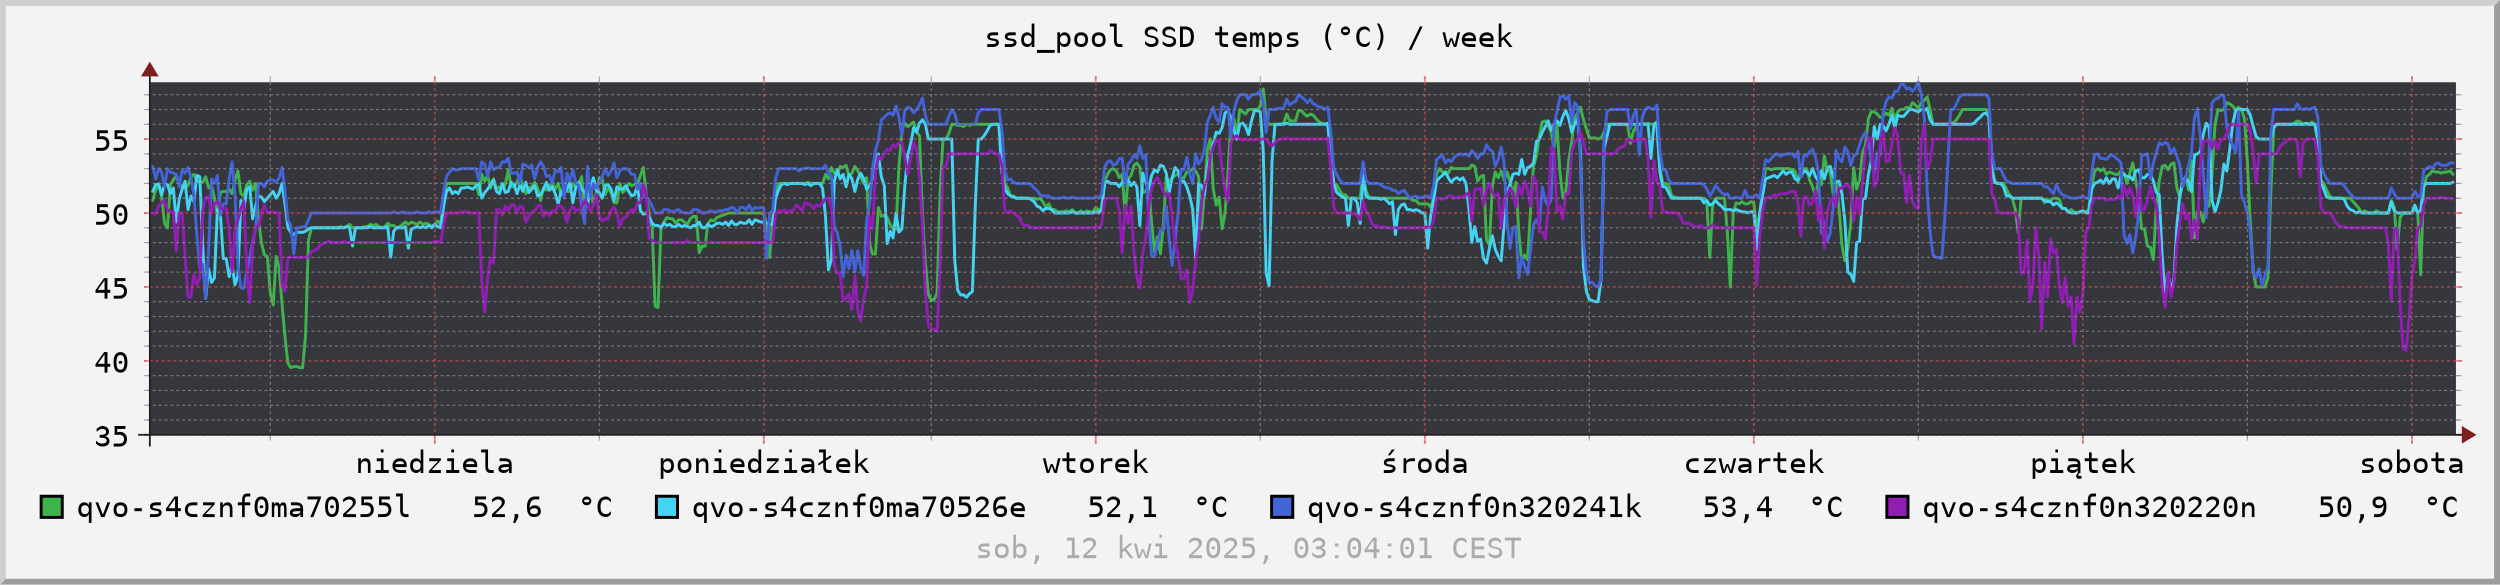 <?xml version="1.0" encoding="UTF-8"?>
<svg xmlns="http://www.w3.org/2000/svg" xmlns:xlink="http://www.w3.org/1999/xlink" width="851pt" height="199pt" viewBox="0 0 851 199" version="1.1">
<defs>
<g>
<symbol overflow="visible" id="glyph0-0">
<path style="stroke:none;" d="M 0.516 2 L 0.516 -7 L 5.516 -7 L 5.516 2 Z M 1.062 1 L 4.953 1 L 4.953 -6 L 1.062 -6 Z M 1.062 1 "/>
</symbol>
<symbol overflow="visible" id="glyph0-1">
<path style="stroke:none;" d="M 5.125 -2.812 L 5.125 0 L 4.234 0 L 4.234 -2.812 C 4.234 -3.219 4.145 -3.516 3.969 -3.703 C 3.801 -3.898 3.531 -4 3.156 -4 C 2.738 -4 2.414 -3.875 2.188 -3.625 C 1.957 -3.375 1.844 -3.02 1.844 -2.562 L 1.844 0 L 0.953 0 L 0.953 -5 L 1.844 -5 L 1.844 -3.859 C 2 -4.234 2.211 -4.516 2.484 -4.703 C 2.766 -4.898 3.094 -5 3.469 -5 C 4.02 -5 4.43 -4.816 4.703 -4.453 C 4.984 -4.086 5.125 -3.539 5.125 -2.812 Z M 5.125 -2.812 "/>
</symbol>
<symbol overflow="visible" id="glyph0-2">
<path style="stroke:none;" d="M 1.25 -5 L 3.547 -5 L 3.547 -1 L 5.328 -1 L 5.328 0 L 0.875 0 L 0.875 -1 L 2.656 -1 L 2.656 -4 L 1.25 -4 Z M 2.656 -8 L 3.547 -8 L 3.547 -7 L 2.656 -7 Z M 2.656 -8 "/>
</symbol>
<symbol overflow="visible" id="glyph0-3">
<path style="stroke:none;" d="M 5.438 -2.625 L 5.438 -2 L 1.531 -2 L 1.531 -1.984 C 1.531 -1.672 1.688 -1.426 2 -1.25 C 2.312 -1.082 2.75 -1 3.312 -1 C 3.602 -1 3.906 -1 4.219 -1 C 4.531 -1 4.863 -1 5.219 -1 L 5.219 0 C 4.875 0 4.539 0 4.219 0 C 3.906 0 3.602 0 3.312 0 C 2.457 0 1.789 -0.219 1.312 -0.656 C 0.832 -1.102 0.594 -1.719 0.594 -2.5 C 0.594 -3.258 0.828 -3.863 1.297 -4.312 C 1.766 -4.77 2.391 -5 3.172 -5 C 3.879 -5 4.43 -4.785 4.828 -4.359 C 5.234 -3.941 5.438 -3.363 5.438 -2.625 Z M 4.531 -3 C 4.52 -3.32 4.395 -3.566 4.156 -3.734 C 3.926 -3.91 3.586 -4 3.141 -4 C 2.711 -4 2.359 -3.91 2.078 -3.734 C 1.797 -3.555 1.629 -3.312 1.578 -3 Z M 4.531 -3 "/>
</symbol>
<symbol overflow="visible" id="glyph0-4">
<path style="stroke:none;" d="M 4.188 -3.953 L 4.188 -8 L 5.094 -8 L 5.094 0 L 4.188 0 L 4.188 -1.047 C 4.039 -0.703 3.844 -0.441 3.594 -0.266 C 3.344 -0.086 3.051 0 2.719 0 C 2.062 0 1.539 -0.223 1.156 -0.672 C 0.781 -1.117 0.594 -1.734 0.594 -2.516 C 0.594 -3.285 0.781 -3.891 1.156 -4.328 C 1.539 -4.773 2.062 -5 2.719 -5 C 3.051 -5 3.344 -4.91 3.594 -4.734 C 3.844 -4.555 4.039 -4.297 4.188 -3.953 Z M 1.547 -2.5 C 1.547 -2 1.656 -1.625 1.875 -1.375 C 2.094 -1.125 2.422 -1 2.859 -1 C 3.297 -1 3.625 -1.125 3.844 -1.375 C 4.07 -1.633 4.188 -2.008 4.188 -2.5 C 4.188 -2.988 4.07 -3.359 3.844 -3.609 C 3.625 -3.867 3.297 -4 2.859 -4 C 2.422 -4 2.094 -3.875 1.875 -3.625 C 1.656 -3.375 1.547 -3 1.547 -2.5 Z M 1.547 -2.5 "/>
</symbol>
<symbol overflow="visible" id="glyph0-5">
<path style="stroke:none;" d="M 1.109 -5 L 5.078 -5 L 5.078 -4.312 L 1.938 -1 L 5.078 -1 L 5.078 0 L 0.984 0 L 0.984 -0.703 L 4.125 -4 L 1.109 -4 Z M 1.109 -5 "/>
</symbol>
<symbol overflow="visible" id="glyph0-6">
<path style="stroke:none;" d="M 3.125 -2.188 C 3.125 -1.789 3.195 -1.492 3.344 -1.297 C 3.488 -1.098 3.707 -1 4 -1 L 5.047 -1 L 5.047 0 L 3.906 0 C 3.363 0 2.945 -0.188 2.656 -0.562 C 2.363 -0.945 2.219 -1.488 2.219 -2.188 L 2.219 -7 L 0.781 -7 L 0.781 -8 L 3.125 -8 Z M 3.125 -2.188 "/>
</symbol>
<symbol overflow="visible" id="glyph0-7">
<path style="stroke:none;" d="M 3.422 -2 L 3.125 -2 C 2.602 -2 2.207 -1.953 1.938 -1.859 C 1.676 -1.773 1.547 -1.648 1.547 -1.484 C 1.547 -1.328 1.645 -1.207 1.844 -1.125 C 2.039 -1.039 2.316 -1 2.672 -1 C 3.16 -1 3.547 -1.078 3.828 -1.234 C 4.117 -1.398 4.266 -1.625 4.266 -1.906 L 4.266 -2 Z M 5.172 -2.531 L 5.172 0 L 4.266 0 L 4.266 -1.094 C 4.078 -0.719 3.836 -0.441 3.547 -0.266 C 3.254 -0.086 2.898 0 2.484 0 C 1.93 0 1.488 -0.129 1.156 -0.391 C 0.82 -0.648 0.656 -1.004 0.656 -1.453 C 0.656 -1.953 0.859 -2.332 1.266 -2.594 C 1.672 -2.863 2.27 -3 3.062 -3 L 4.266 -3 L 4.266 -3.156 C 4.266 -3.445 4.156 -3.66 3.938 -3.797 C 3.719 -3.93 3.367 -4 2.891 -4 C 2.578 -4 2.266 -4 1.953 -4 C 1.641 -4 1.336 -4 1.047 -4 L 1.047 -5 C 1.379 -5 1.695 -5 2 -5 C 2.301 -5 2.598 -5 2.891 -5 C 3.336 -5 3.723 -4.93 4.047 -4.797 C 4.367 -4.66 4.629 -4.461 4.828 -4.203 C 4.953 -4.035 5.039 -3.832 5.094 -3.594 C 5.145 -3.363 5.172 -3.008 5.172 -2.531 Z M 5.172 -2.531 "/>
</symbol>
<symbol overflow="visible" id="glyph0-8">
<path style="stroke:none;" d="M 1.828 -1.047 L 1.828 2 L 0.922 2 L 0.922 -5 L 1.828 -5 L 1.828 -3.953 C 1.973 -4.297 2.172 -4.555 2.422 -4.734 C 2.672 -4.91 2.957 -5 3.281 -5 C 3.945 -5 4.469 -4.773 4.844 -4.328 C 5.219 -3.891 5.406 -3.273 5.406 -2.484 C 5.406 -1.711 5.219 -1.102 4.844 -0.656 C 4.469 -0.219 3.945 0 3.281 0 C 2.957 0 2.672 -0.086 2.422 -0.266 C 2.172 -0.441 1.973 -0.703 1.828 -1.047 Z M 4.469 -2.5 C 4.469 -3 4.359 -3.375 4.141 -3.625 C 3.922 -3.875 3.594 -4 3.156 -4 C 2.719 -4 2.383 -3.867 2.156 -3.609 C 1.938 -3.359 1.828 -2.988 1.828 -2.5 C 1.828 -2.008 1.938 -1.633 2.156 -1.375 C 2.383 -1.125 2.719 -1 3.156 -1 C 3.594 -1 3.922 -1.125 4.141 -1.375 C 4.359 -1.625 4.469 -2 4.469 -2.5 Z M 4.469 -2.5 "/>
</symbol>
<symbol overflow="visible" id="glyph0-9">
<path style="stroke:none;" d="M 3.016 -4 C 2.555 -4 2.207 -3.875 1.969 -3.625 C 1.738 -3.375 1.625 -3 1.625 -2.5 C 1.625 -2.008 1.738 -1.633 1.969 -1.375 C 2.207 -1.125 2.555 -1 3.016 -1 C 3.473 -1 3.816 -1.125 4.047 -1.375 C 4.285 -1.633 4.406 -2.008 4.406 -2.5 C 4.406 -3 4.285 -3.375 4.047 -3.625 C 3.816 -3.875 3.473 -4 3.016 -4 Z M 3.016 -5 C 3.773 -5 4.352 -4.785 4.75 -4.359 C 5.156 -3.93 5.359 -3.312 5.359 -2.5 C 5.359 -1.688 5.156 -1.066 4.75 -0.641 C 4.352 -0.211 3.773 0 3.016 0 C 2.254 0 1.672 -0.211 1.266 -0.641 C 0.867 -1.066 0.672 -1.688 0.672 -2.5 C 0.672 -3.312 0.867 -3.93 1.266 -4.359 C 1.672 -4.785 2.254 -5 3.016 -5 Z M 3.016 -5 "/>
</symbol>
<symbol overflow="visible" id="glyph0-10">
<path style="stroke:none;" d="M 3.125 -2.188 C 3.125 -1.789 3.195 -1.492 3.344 -1.297 C 3.488 -1.098 3.707 -1 4 -1 L 5.047 -1 L 5.047 0 L 3.906 0 C 3.363 0 2.945 -0.188 2.656 -0.562 C 2.363 -0.945 2.219 -1.488 2.219 -2.188 L 2.219 -3.562 L 0.766 -2.578 L 0.375 -3.109 L 2.219 -4.359 L 2.219 -7 L 0.781 -7 L 0.781 -8 L 3.125 -8 L 3.125 -4.938 L 4.656 -5.984 L 5.047 -5.453 L 3.125 -4.156 Z M 3.125 -2.188 "/>
</symbol>
<symbol overflow="visible" id="glyph0-11">
<path style="stroke:none;" d="M 1.156 -8 L 2.078 -8 L 2.078 -2.922 L 4.438 -5 L 5.531 -5 L 3.375 -3.109 L 5.875 0 L 4.781 0 L 2.75 -2.578 L 2.078 -2 L 2.078 0 L 1.156 0 Z M 1.156 -8 "/>
</symbol>
<symbol overflow="visible" id="glyph0-12">
<path style="stroke:none;" d="M 0 -5 L 0.891 -5 L 1.844 -0.812 L 2.625 -3 L 3.391 -3 L 4.188 -0.812 L 5.125 -5 L 6.016 -5 L 4.734 0 L 3.875 0 L 3.016 -2.328 L 2.141 0 L 1.281 0 Z M 0 -5 "/>
</symbol>
<symbol overflow="visible" id="glyph0-13">
<path style="stroke:none;" d="M 3 -7 L 3 -5 L 5.047 -5 L 5.047 -4 L 3 -4 L 3 -1.797 C 3 -1.504 3.07 -1.297 3.219 -1.172 C 3.375 -1.055 3.645 -1 4.031 -1 L 5.047 -1 L 5.047 0 L 3.938 0 C 3.258 0 2.781 -0.133 2.5 -0.406 C 2.227 -0.676 2.094 -1.141 2.094 -1.797 L 2.094 -4 L 0.641 -4 L 0.641 -5 L 2.094 -5 L 2.094 -7 Z M 3 -7 "/>
</symbol>
<symbol overflow="visible" id="glyph0-14">
<path style="stroke:none;" d="M 5.641 -4 C 5.453 -4 5.254 -4 5.047 -4 C 4.848 -4 4.633 -4 4.406 -4 C 3.844 -4 3.41 -3.867 3.109 -3.609 C 2.816 -3.359 2.672 -2.988 2.672 -2.5 L 2.672 0 L 1.766 0 L 1.766 -5 L 2.672 -5 L 2.672 -4 C 2.816 -4.32 3.047 -4.566 3.359 -4.734 C 3.672 -4.91 4.039 -5 4.469 -5 C 4.688 -5 4.891 -5 5.078 -5 C 5.273 -5 5.461 -5 5.641 -5 Z M 5.641 -4 "/>
</symbol>
<symbol overflow="visible" id="glyph0-15">
<path style="stroke:none;" d="M 3.812 -8 L 4.781 -8 L 3.188 -6 L 2.438 -6 Z M 4.75 -5 L 4.75 -4 C 4.488 -4 4.227 -4 3.969 -4 C 3.707 -4 3.441 -4 3.172 -4 C 2.766 -4 2.461 -3.953 2.266 -3.859 C 2.066 -3.773 1.969 -3.645 1.969 -3.469 C 1.969 -3.301 2.039 -3.176 2.188 -3.094 C 2.344 -3.008 2.719 -2.93 3.312 -2.859 L 3.672 -2.797 C 4.117 -2.723 4.457 -2.578 4.688 -2.359 C 4.914 -2.141 5.031 -1.852 5.031 -1.5 C 5.031 -1.031 4.836 -0.66 4.453 -0.391 C 4.066 -0.129 3.535 0 2.859 0 C 2.586 0 2.301 0 2 0 C 1.707 0 1.391 0 1.047 0 L 1.047 -1 C 1.379 -1 1.695 -1 2 -1 C 2.312 -1 2.602 -1 2.875 -1 C 3.27 -1 3.578 -1.051 3.797 -1.156 C 4.016 -1.258 4.125 -1.41 4.125 -1.609 C 4.125 -1.879 3.723 -2.066 2.922 -2.172 L 2.891 -2.172 L 2.547 -2.234 C 2.023 -2.328 1.645 -2.477 1.406 -2.688 C 1.176 -2.895 1.062 -3.18 1.062 -3.547 C 1.062 -4.016 1.238 -4.375 1.594 -4.625 C 1.945 -4.875 2.453 -5 3.109 -5 C 3.398 -5 3.68 -5 3.953 -5 C 4.223 -5 4.488 -5 4.75 -5 Z M 4.75 -5 "/>
</symbol>
<symbol overflow="visible" id="glyph0-16">
<path style="stroke:none;" d="M 5.188 0 C 4.945 0 4.695 0 4.438 0 C 4.188 0 3.926 0 3.656 0 C 2.812 0 2.148 -0.219 1.672 -0.656 C 1.191 -1.102 0.953 -1.719 0.953 -2.5 C 0.953 -3.281 1.191 -3.891 1.672 -4.328 C 2.148 -4.773 2.812 -5 3.656 -5 C 3.914 -5 4.172 -5 4.422 -5 C 4.68 -5 4.938 -5 5.188 -5 L 5.188 -4 C 4.945 -4 4.707 -4 4.469 -4 C 4.227 -4 3.957 -4 3.656 -4 C 3.094 -4 2.66 -3.867 2.359 -3.609 C 2.055 -3.348 1.906 -2.977 1.906 -2.5 C 1.906 -2.02 2.055 -1.648 2.359 -1.391 C 2.66 -1.129 3.094 -1 3.656 -1 C 3.969 -1 4.25 -1 4.5 -1 C 4.75 -1 4.977 -1 5.188 -1 Z M 5.188 0 "/>
</symbol>
<symbol overflow="visible" id="glyph0-17">
<path style="stroke:none;" d="M 4.266 0 L 4.844 0 C 4.695 0.145 4.586 0.27 4.516 0.375 C 4.453 0.488 4.422 0.582 4.422 0.656 C 4.422 0.77 4.461 0.852 4.547 0.906 C 4.641 0.969 4.773 1 4.953 1 C 5.055 1 5.156 1 5.25 1 C 5.352 1 5.457 1 5.562 1 L 5.562 1.844 C 5.438 1.895 5.316 1.93 5.203 1.953 C 5.098 1.984 4.992 2 4.891 2 C 4.492 2 4.203 1.926 4.016 1.781 C 3.828 1.633 3.734 1.406 3.734 1.094 C 3.734 0.926 3.773 0.754 3.859 0.578 C 3.953 0.398 4.086 0.207 4.266 0 Z M 3.422 -2 L 3.125 -2 C 2.602 -2 2.207 -1.953 1.938 -1.859 C 1.676 -1.773 1.547 -1.648 1.547 -1.484 C 1.547 -1.328 1.645 -1.207 1.844 -1.125 C 2.039 -1.039 2.316 -1 2.672 -1 C 3.16 -1 3.547 -1.078 3.828 -1.234 C 4.117 -1.398 4.266 -1.625 4.266 -1.906 L 4.266 -2 Z M 5.172 -2.531 L 5.172 0 L 4.266 0 L 4.266 -1.094 C 4.078 -0.719 3.836 -0.441 3.547 -0.266 C 3.254 -0.086 2.898 0 2.484 0 C 1.93 0 1.488 -0.129 1.156 -0.391 C 0.82 -0.648 0.656 -1.004 0.656 -1.453 C 0.656 -1.953 0.859 -2.332 1.266 -2.594 C 1.672 -2.863 2.27 -3 3.062 -3 L 4.266 -3 L 4.266 -3.156 C 4.266 -3.445 4.156 -3.66 3.938 -3.797 C 3.719 -3.93 3.367 -4 2.891 -4 C 2.578 -4 2.266 -4 1.953 -4 C 1.641 -4 1.336 -4 1.047 -4 L 1.047 -5 C 1.379 -5 1.695 -5 2 -5 C 2.301 -5 2.598 -5 2.891 -5 C 3.336 -5 3.723 -4.93 4.047 -4.797 C 4.367 -4.66 4.629 -4.461 4.828 -4.203 C 4.953 -4.035 5.039 -3.832 5.094 -3.594 C 5.145 -3.363 5.172 -3.008 5.172 -2.531 Z M 5.172 -2.531 "/>
</symbol>
<symbol overflow="visible" id="glyph0-18">
<path style="stroke:none;" d="M 4.75 -5 L 4.75 -4 C 4.488 -4 4.227 -4 3.969 -4 C 3.707 -4 3.441 -4 3.172 -4 C 2.766 -4 2.461 -3.953 2.266 -3.859 C 2.066 -3.773 1.969 -3.645 1.969 -3.469 C 1.969 -3.301 2.039 -3.176 2.188 -3.094 C 2.344 -3.008 2.719 -2.93 3.312 -2.859 L 3.672 -2.797 C 4.117 -2.723 4.457 -2.578 4.688 -2.359 C 4.914 -2.141 5.031 -1.852 5.031 -1.5 C 5.031 -1.031 4.836 -0.66 4.453 -0.391 C 4.066 -0.129 3.535 0 2.859 0 C 2.586 0 2.301 0 2 0 C 1.707 0 1.391 0 1.047 0 L 1.047 -1 C 1.379 -1 1.695 -1 2 -1 C 2.312 -1 2.602 -1 2.875 -1 C 3.27 -1 3.578 -1.051 3.797 -1.156 C 4.016 -1.258 4.125 -1.41 4.125 -1.609 C 4.125 -1.879 3.723 -2.066 2.922 -2.172 L 2.891 -2.172 L 2.547 -2.234 C 2.023 -2.328 1.645 -2.477 1.406 -2.688 C 1.176 -2.895 1.062 -3.18 1.062 -3.547 C 1.062 -4.016 1.238 -4.375 1.594 -4.625 C 1.945 -4.875 2.453 -5 3.109 -5 C 3.398 -5 3.68 -5 3.953 -5 C 4.223 -5 4.488 -5 4.75 -5 Z M 4.75 -5 "/>
</symbol>
<symbol overflow="visible" id="glyph0-19">
<path style="stroke:none;" d="M 4.484 -2.5 C 4.484 -3 4.375 -3.375 4.156 -3.625 C 3.938 -3.875 3.609 -4 3.172 -4 C 2.734 -4 2.398 -3.867 2.172 -3.609 C 1.953 -3.359 1.844 -2.988 1.844 -2.5 C 1.844 -2.008 1.953 -1.633 2.172 -1.375 C 2.398 -1.125 2.734 -1 3.172 -1 C 3.609 -1 3.938 -1.125 4.156 -1.375 C 4.375 -1.625 4.484 -2 4.484 -2.5 Z M 1.844 -3.953 C 1.988 -4.285 2.188 -4.539 2.438 -4.719 C 2.688 -4.906 2.977 -5 3.312 -5 C 3.969 -5 4.484 -4.773 4.859 -4.328 C 5.242 -3.891 5.438 -3.285 5.438 -2.516 C 5.438 -1.734 5.242 -1.117 4.859 -0.672 C 4.484 -0.223 3.969 0 3.312 0 C 2.977 0 2.688 -0.086 2.438 -0.266 C 2.188 -0.441 1.988 -0.703 1.844 -1.047 L 1.844 0 L 0.938 0 L 0.938 -8 L 1.844 -8 Z M 1.844 -3.953 "/>
</symbol>
<symbol overflow="visible" id="glyph0-20">
<path style="stroke:none;" d=""/>
</symbol>
<symbol overflow="visible" id="glyph0-21">
<path style="stroke:none;" d="M 3.797 -3.5 C 4.273 -3.383 4.641 -3.188 4.891 -2.906 C 5.141 -2.633 5.266 -2.285 5.266 -1.859 C 5.266 -1.285 5.039 -0.832 4.594 -0.5 C 4.145 -0.164 3.52 0 2.719 0 C 2.383 0 2.039 -0.082 1.688 -0.25 C 1.344 -0.426 1.004 -0.676 0.672 -1 L 0.672 -2 C 1.004 -1.664 1.332 -1.414 1.656 -1.25 C 1.977 -1.082 2.297 -1 2.609 -1 C 3.148 -1 3.566 -1.082 3.859 -1.25 C 4.148 -1.426 4.297 -1.68 4.297 -2.016 C 4.297 -2.316 4.148 -2.555 3.859 -2.734 C 3.566 -2.91 3.176 -3 2.688 -3 L 1.922 -3 L 1.922 -4 L 2.688 -4 C 3.133 -4 3.484 -4.082 3.734 -4.25 C 3.992 -4.426 4.125 -4.672 4.125 -4.984 C 4.125 -5.305 4.004 -5.555 3.766 -5.734 C 3.535 -5.91 3.203 -6 2.766 -6 C 2.473 -6 2.172 -5.914 1.859 -5.75 C 1.555 -5.582 1.234 -5.332 0.891 -5 L 0.891 -6 C 1.285 -6.332 1.633 -6.582 1.938 -6.75 C 2.25 -6.914 2.523 -7 2.766 -7 C 3.473 -7 4.035 -6.82 4.453 -6.469 C 4.879 -6.113 5.094 -5.645 5.094 -5.062 C 5.094 -4.664 4.984 -4.332 4.766 -4.062 C 4.547 -3.801 4.223 -3.613 3.797 -3.5 Z M 3.797 -3.5 "/>
</symbol>
<symbol overflow="visible" id="glyph0-22">
<path style="stroke:none;" d="M 1.016 -7 L 4.703 -7 L 4.703 -6 L 1.906 -6 L 1.906 -4.812 C 2.039 -4.875 2.18 -4.922 2.328 -4.953 C 2.473 -4.984 2.613 -5 2.75 -5 C 3.508 -5 4.109 -4.773 4.547 -4.328 C 4.992 -3.879 5.219 -3.27 5.219 -2.5 C 5.219 -1.727 4.984 -1.117 4.516 -0.672 C 4.055 -0.223 3.426 0 2.625 0 C 2.238 0 1.883 0 1.562 0 C 1.238 0 0.953 0 0.703 0 L 0.703 -1 C 1.004 -1 1.305 -1 1.609 -1 C 1.91 -1 2.219 -1 2.531 -1 C 3.07 -1 3.488 -1.129 3.781 -1.391 C 4.082 -1.648 4.234 -2.02 4.234 -2.5 C 4.234 -2.969 4.082 -3.332 3.781 -3.594 C 3.477 -3.863 3.051 -4 2.5 -4 C 2.238 -4 1.984 -4 1.734 -4 C 1.484 -4 1.242 -4 1.016 -4 Z M 1.016 -7 "/>
</symbol>
<symbol overflow="visible" id="glyph0-23">
<path style="stroke:none;" d="M 3.594 -6.25 L 1.297 -3 L 3.594 -3 Z M 3.438 -7 L 4.578 -7 L 4.578 -3 L 5.547 -3 L 5.547 -2 L 4.578 -2 L 4.578 0 L 3.594 0 L 3.594 -2 L 0.5 -2 L 0.5 -2.844 Z M 3.438 -7 "/>
</symbol>
<symbol overflow="visible" id="glyph0-24">
<path style="stroke:none;" d="M 2.359 -3.5 C 2.359 -3.633 2.422 -3.75 2.547 -3.844 C 2.672 -3.945 2.82 -4 3 -4 C 3.176 -4 3.328 -3.945 3.453 -3.844 C 3.586 -3.75 3.656 -3.633 3.656 -3.5 C 3.656 -3.363 3.586 -3.242 3.453 -3.141 C 3.328 -3.047 3.176 -3 3 -3 C 2.812 -3 2.656 -3.047 2.531 -3.141 C 2.414 -3.234 2.359 -3.352 2.359 -3.5 Z M 3 -6 C 2.539 -6 2.195 -5.789 1.969 -5.375 C 1.75 -4.969 1.641 -4.344 1.641 -3.5 C 1.641 -2.656 1.75 -2.023 1.969 -1.609 C 2.195 -1.203 2.539 -1 3 -1 C 3.469 -1 3.812 -1.203 4.031 -1.609 C 4.258 -2.023 4.375 -2.656 4.375 -3.5 C 4.375 -4.344 4.258 -4.969 4.031 -5.375 C 3.812 -5.789 3.469 -6 3 -6 Z M 3.016 -7 C 3.785 -7 4.367 -6.703 4.766 -6.109 C 5.172 -5.523 5.375 -4.656 5.375 -3.5 C 5.375 -2.344 5.172 -1.469 4.766 -0.875 C 4.367 -0.289 3.785 0 3.016 0 C 2.234 0 1.645 -0.289 1.25 -0.875 C 0.852 -1.469 0.656 -2.344 0.656 -3.5 C 0.656 -4.656 0.852 -5.523 1.25 -6.109 C 1.645 -6.703 2.234 -7 3.016 -7 Z M 3.016 -7 "/>
</symbol>
<symbol overflow="visible" id="glyph0-25">
<path style="stroke:none;" d="M 6.016 1 L 6.016 2 L 0 2 L 0 1 Z M 6.016 1 "/>
</symbol>
<symbol overflow="visible" id="glyph0-26">
<path style="stroke:none;" d="M 4.938 -6 L 4.938 -5 C 4.633 -5.332 4.332 -5.582 4.031 -5.75 C 3.738 -5.914 3.438 -6 3.125 -6 C 2.664 -6 2.301 -5.898 2.031 -5.703 C 1.758 -5.504 1.625 -5.238 1.625 -4.906 C 1.625 -4.613 1.711 -4.391 1.891 -4.234 C 2.066 -4.086 2.395 -3.961 2.875 -3.859 L 3.406 -3.781 C 4.082 -3.633 4.578 -3.41 4.891 -3.109 C 5.203 -2.816 5.359 -2.41 5.359 -1.891 C 5.359 -1.273 5.141 -0.805 4.703 -0.484 C 4.273 -0.16 3.656 0 2.844 0 C 2.5 0 2.148 -0.082 1.797 -0.25 C 1.453 -0.414 1.109 -0.664 0.766 -1 L 0.766 -2 C 1.141 -1.656 1.492 -1.398 1.828 -1.234 C 2.16 -1.078 2.5 -1 2.844 -1 C 3.344 -1 3.727 -1.094 4 -1.281 C 4.281 -1.477 4.422 -1.75 4.422 -2.094 C 4.422 -2.406 4.32 -2.641 4.125 -2.797 C 3.938 -2.961 3.609 -3.094 3.141 -3.188 L 2.609 -3.266 C 1.93 -3.398 1.438 -3.609 1.125 -3.891 C 0.82 -4.18 0.672 -4.562 0.672 -5.031 C 0.672 -5.625 0.891 -6.098 1.328 -6.453 C 1.766 -6.816 2.348 -7 3.078 -7 C 3.359 -7 3.648 -6.914 3.953 -6.75 C 4.266 -6.582 4.594 -6.332 4.938 -6 Z M 4.938 -6 "/>
</symbol>
<symbol overflow="visible" id="glyph0-27">
<path style="stroke:none;" d="M 2.125 -1 C 2.957 -1 3.535 -1.176 3.859 -1.531 C 4.191 -1.895 4.359 -2.551 4.359 -3.5 C 4.359 -4.445 4.191 -5.098 3.859 -5.453 C 3.535 -5.816 2.957 -6 2.125 -6 L 1.656 -6 L 1.656 -1 Z M 2.156 -7 C 3.27 -7 4.086 -6.711 4.609 -6.141 C 5.141 -5.578 5.406 -4.695 5.406 -3.5 C 5.406 -2.301 5.141 -1.414 4.609 -0.844 C 4.086 -0.281 3.27 0 2.156 0 L 0.672 0 L 0.672 -7 Z M 2.156 -7 "/>
</symbol>
<symbol overflow="visible" id="glyph0-28">
<path style="stroke:none;" d="M 3.297 -4.109 C 3.41 -4.41 3.551 -4.633 3.719 -4.781 C 3.895 -4.926 4.102 -5 4.344 -5 C 4.781 -5 5.086 -4.832 5.266 -4.5 C 5.453 -4.164 5.547 -3.535 5.547 -2.609 L 5.547 0 L 4.719 0 L 4.719 -2.578 C 4.719 -3.211 4.672 -3.609 4.578 -3.766 C 4.492 -3.922 4.344 -4 4.125 -4 C 3.852 -4 3.672 -3.914 3.578 -3.75 C 3.484 -3.582 3.438 -3.191 3.438 -2.578 L 3.438 0 L 2.625 0 L 2.625 -2.578 C 2.625 -3.223 2.578 -3.617 2.484 -3.766 C 2.391 -3.922 2.223 -4 1.984 -4 C 1.742 -4 1.578 -3.914 1.484 -3.75 C 1.391 -3.582 1.344 -3.191 1.344 -2.578 L 1.344 0 L 0.531 0 L 0.531 -5 L 1.344 -5 L 1.344 -4.25 C 1.445 -4.488 1.578 -4.672 1.734 -4.797 C 1.898 -4.93 2.086 -5 2.297 -5 C 2.547 -5 2.75 -4.926 2.906 -4.781 C 3.07 -4.633 3.203 -4.41 3.297 -4.109 Z M 3.297 -4.109 "/>
</symbol>
<symbol overflow="visible" id="glyph0-29">
<path style="stroke:none;" d="M 4.328 -8 C 3.891 -7.25 3.562 -6.5 3.344 -5.75 C 3.133 -5.008 3.031 -4.258 3.031 -3.5 C 3.031 -2.75 3.133 -2 3.344 -1.25 C 3.562 -0.508 3.891 0.238 4.328 1 L 3.547 1 C 3.055 0.219 2.688 -0.539 2.438 -1.281 C 2.195 -2.031 2.078 -2.77 2.078 -3.5 C 2.078 -4.238 2.195 -4.977 2.438 -5.719 C 2.688 -6.457 3.055 -7.219 3.547 -8 Z M 4.328 -8 "/>
</symbol>
<symbol overflow="visible" id="glyph0-30">
<path style="stroke:none;" d="M 3 -7 C 3.219 -7 3.422 -6.957 3.609 -6.875 C 3.797 -6.801 3.961 -6.691 4.109 -6.547 C 4.254 -6.41 4.363 -6.25 4.438 -6.062 C 4.52 -5.883 4.562 -5.691 4.562 -5.484 C 4.562 -5.066 4.41 -4.711 4.109 -4.422 C 3.805 -4.141 3.438 -4 3 -4 C 2.551 -4 2.18 -4.141 1.891 -4.422 C 1.598 -4.703 1.453 -5.055 1.453 -5.484 C 1.453 -5.91 1.602 -6.27 1.906 -6.562 C 2.207 -6.852 2.57 -7 3 -7 Z M 3 -6 C 2.75 -6 2.531 -5.945 2.344 -5.844 C 2.164 -5.75 2.078 -5.633 2.078 -5.5 C 2.078 -5.352 2.164 -5.234 2.344 -5.141 C 2.52 -5.047 2.738 -5 3 -5 C 3.258 -5 3.477 -5.047 3.656 -5.141 C 3.844 -5.242 3.938 -5.363 3.938 -5.5 C 3.938 -5.633 3.844 -5.75 3.656 -5.844 C 3.477 -5.945 3.258 -6 3 -6 Z M 3 -6 "/>
</symbol>
<symbol overflow="visible" id="glyph0-31">
<path style="stroke:none;" d="M 5.234 -1 C 4.984 -0.664 4.723 -0.414 4.453 -0.25 C 4.191 -0.082 3.914 0 3.625 0 C 2.688 0 1.957 -0.301 1.438 -0.906 C 0.926 -1.52 0.672 -2.383 0.672 -3.5 C 0.672 -4.602 0.93 -5.461 1.453 -6.078 C 1.973 -6.691 2.695 -7 3.625 -7 C 3.914 -7 4.191 -6.914 4.453 -6.75 C 4.723 -6.582 4.984 -6.332 5.234 -6 L 5.234 -5 C 4.992 -5.32 4.734 -5.566 4.453 -5.734 C 4.18 -5.91 3.906 -6 3.625 -6 C 2.977 -6 2.492 -5.789 2.172 -5.375 C 1.859 -4.957 1.703 -4.332 1.703 -3.5 C 1.703 -2.664 1.859 -2.039 2.172 -1.625 C 2.492 -1.207 2.977 -1 3.625 -1 C 3.906 -1 4.18 -1.082 4.453 -1.25 C 4.734 -1.426 4.992 -1.676 5.234 -2 Z M 5.234 -1 "/>
</symbol>
<symbol overflow="visible" id="glyph0-32">
<path style="stroke:none;" d="M 1.703 -8 L 2.484 -8 C 2.973 -7.219 3.336 -6.457 3.578 -5.719 C 3.816 -4.977 3.938 -4.238 3.938 -3.5 C 3.938 -2.758 3.816 -2.02 3.578 -1.281 C 3.336 -0.539 2.973 0.219 2.484 1 L 1.703 1 C 2.129 0.238 2.445 -0.516 2.656 -1.266 C 2.875 -2.016 2.984 -2.758 2.984 -3.5 C 2.984 -4.25 2.875 -5 2.656 -5.75 C 2.445 -6.5 2.129 -7.25 1.703 -8 Z M 1.703 -8 "/>
</symbol>
<symbol overflow="visible" id="glyph0-33">
<path style="stroke:none;" d="M 4.344 -7 L 5.266 -7 L 1.438 1 L 0.5 1 Z M 4.344 -7 "/>
</symbol>
<symbol overflow="visible" id="glyph0-34">
<path style="stroke:none;" d="M 2.453 -1 L 3.688 -1 L 3.688 0.047 L 2.719 2 L 1.969 2 L 2.453 0.047 Z M 2.453 -1 "/>
</symbol>
<symbol overflow="visible" id="glyph0-35">
<path style="stroke:none;" d="M 1.312 -1 L 2.859 -1 L 2.859 -6 L 1.203 -6 L 1.203 -7 L 3.828 -7 L 3.828 -1 L 5.344 -1 L 5.344 0 L 1.312 0 Z M 1.312 -1 "/>
</symbol>
<symbol overflow="visible" id="glyph0-36">
<path style="stroke:none;" d="M 1.828 -1 L 5.172 -1 L 5.172 0 L 0.75 0 L 0.75 -1 C 1.352 -1.551 1.883 -2.039 2.344 -2.469 C 2.801 -2.895 3.113 -3.195 3.281 -3.375 C 3.602 -3.719 3.82 -3.992 3.938 -4.203 C 4.051 -4.422 4.109 -4.645 4.109 -4.875 C 4.109 -5.219 3.988 -5.488 3.75 -5.688 C 3.508 -5.895 3.18 -6 2.766 -6 C 2.473 -6 2.16 -5.914 1.828 -5.75 C 1.504 -5.582 1.16 -5.332 0.797 -5 L 0.797 -6 C 1.129 -6.332 1.457 -6.582 1.781 -6.75 C 2.113 -6.914 2.438 -7 2.75 -7 C 3.457 -7 4.031 -6.828 4.469 -6.484 C 4.906 -6.141 5.125 -5.688 5.125 -5.125 C 5.125 -4.844 5.051 -4.555 4.906 -4.266 C 4.758 -3.984 4.523 -3.672 4.203 -3.328 C 4.023 -3.141 3.758 -2.875 3.406 -2.531 C 3.062 -2.188 2.535 -1.676 1.828 -1 Z M 1.828 -1 "/>
</symbol>
<symbol overflow="visible" id="glyph0-37">
<path style="stroke:none;" d="M 2.391 -5 L 3.625 -5 L 3.625 -4 L 2.391 -4 Z M 2.391 -1 L 3.625 -1 L 3.625 0 L 2.391 0 Z M 2.391 -1 "/>
</symbol>
<symbol overflow="visible" id="glyph0-38">
<path style="stroke:none;" d="M 0.969 -7 L 5.281 -7 L 5.281 -6 L 1.953 -6 L 1.953 -4 L 5.141 -4 L 5.141 -3 L 1.953 -3 L 1.953 -1 L 5.375 -1 L 5.375 0 L 0.969 0 Z M 0.969 -7 "/>
</symbol>
<symbol overflow="visible" id="glyph0-39">
<path style="stroke:none;" d="M 0.234 -7 L 5.797 -7 L 5.797 -6 L 3.516 -6 L 3.516 0 L 2.516 0 L 2.516 -6 L 0.234 -6 Z M 0.234 -7 "/>
</symbol>
<symbol overflow="visible" id="glyph0-40">
<path style="stroke:none;" d="M 1.625 -2.5 C 1.625 -2 1.734 -1.625 1.953 -1.375 C 2.172 -1.125 2.5 -1 2.938 -1 C 3.363 -1 3.688 -1.125 3.906 -1.375 C 4.133 -1.633 4.25 -2.008 4.25 -2.5 C 4.25 -2.988 4.133 -3.359 3.906 -3.609 C 3.688 -3.867 3.363 -4 2.938 -4 C 2.5 -4 2.172 -3.875 1.953 -3.625 C 1.734 -3.375 1.625 -3 1.625 -2.5 Z M 4.25 -1.062 C 4.102 -0.719 3.906 -0.453 3.656 -0.266 C 3.406 -0.086 3.117 0 2.797 0 C 2.141 0 1.617 -0.219 1.234 -0.656 C 0.859 -1.102 0.672 -1.711 0.672 -2.484 C 0.672 -3.273 0.859 -3.891 1.234 -4.328 C 1.609 -4.773 2.129 -5 2.797 -5 C 3.117 -5 3.406 -4.91 3.656 -4.734 C 3.906 -4.555 4.102 -4.297 4.25 -3.953 L 4.25 -5 L 5.156 -5 L 5.156 2 L 4.25 2 Z M 4.25 -1.062 "/>
</symbol>
<symbol overflow="visible" id="glyph0-41">
<path style="stroke:none;" d="M 0.484 -5 L 1.422 -5 L 3.016 -0.797 L 4.594 -5 L 5.531 -5 L 3.594 0 L 2.438 0 Z M 0.484 -5 "/>
</symbol>
<symbol overflow="visible" id="glyph0-42">
<path style="stroke:none;" d="M 1.734 -3 L 4.281 -3 L 4.281 -2 L 1.734 -2 Z M 1.734 -3 "/>
</symbol>
<symbol overflow="visible" id="glyph0-43">
<path style="stroke:none;" d="M 5.188 -8 L 5.188 -7 L 4.172 -7 C 3.848 -7 3.625 -6.898 3.5 -6.703 C 3.375 -6.516 3.312 -6.18 3.312 -5.703 L 3.312 -5 L 5.188 -5 L 5.188 -4 L 3.312 -4 L 3.312 0 L 2.406 0 L 2.406 -4 L 0.953 -4 L 0.953 -5 L 2.406 -5 L 2.406 -5.547 C 2.406 -6.391 2.539 -7.008 2.812 -7.406 C 3.094 -7.801 3.523 -8 4.109 -8 Z M 5.188 -8 "/>
</symbol>
<symbol overflow="visible" id="glyph0-44">
<path style="stroke:none;" d="M 0.672 -7 L 5.266 -7 L 5.266 -6.594 L 2.656 0 L 1.625 0 L 4.172 -6 L 0.672 -6 Z M 0.672 -7 "/>
</symbol>
<symbol overflow="visible" id="glyph0-45">
<path style="stroke:none;" d="M 4.844 -7 L 4.844 -6 C 4.633 -6 4.414 -6 4.188 -6 C 3.957 -6 3.719 -6 3.469 -6 C 2.844 -6 2.367 -5.734 2.047 -5.203 C 1.723 -4.672 1.562 -3.891 1.562 -2.859 C 1.719 -3.223 1.93 -3.504 2.203 -3.703 C 2.484 -3.898 2.801 -4 3.156 -4 C 3.863 -4 4.41 -3.82 4.797 -3.469 C 5.18 -3.125 5.375 -2.633 5.375 -2 C 5.375 -1.363 5.176 -0.867 4.781 -0.516 C 4.383 -0.172 3.828 0 3.109 0 C 2.266 0 1.645 -0.281 1.25 -0.844 C 0.852 -1.406 0.656 -2.289 0.656 -3.5 C 0.656 -4.633 0.891 -5.5 1.359 -6.094 C 1.836 -6.695 2.523 -7 3.422 -7 C 3.66 -7 3.898 -7 4.141 -7 C 4.379 -7 4.613 -7 4.844 -7 Z M 3.094 -3 C 2.664 -3 2.332 -2.91 2.094 -2.734 C 1.852 -2.555 1.734 -2.312 1.734 -2 C 1.734 -1.688 1.852 -1.441 2.094 -1.266 C 2.332 -1.086 2.664 -1 3.094 -1 C 3.52 -1 3.844 -1.082 4.062 -1.25 C 4.289 -1.414 4.406 -1.664 4.406 -2 C 4.406 -2.332 4.289 -2.582 4.062 -2.75 C 3.844 -2.914 3.52 -3 3.094 -3 Z M 3.094 -3 "/>
</symbol>
<symbol overflow="visible" id="glyph0-46">
<path style="stroke:none;" d="M 2.922 -4 C 3.336 -4 3.664 -4.086 3.906 -4.266 C 4.145 -4.441 4.266 -4.688 4.266 -5 C 4.266 -5.312 4.145 -5.555 3.906 -5.734 C 3.664 -5.91 3.336 -6 2.922 -6 C 2.484 -6 2.148 -5.914 1.922 -5.75 C 1.703 -5.582 1.594 -5.332 1.594 -5 C 1.594 -4.664 1.703 -4.414 1.922 -4.25 C 2.141 -4.082 2.473 -4 2.922 -4 Z M 1.156 0 L 1.156 -1 C 1.363 -1 1.582 -1 1.812 -1 C 2.039 -1 2.281 -1 2.531 -1 C 3.156 -1 3.625 -1.266 3.938 -1.797 C 4.258 -2.328 4.422 -3.109 4.422 -4.141 C 4.266 -3.773 4.047 -3.492 3.766 -3.297 C 3.492 -3.098 3.18 -3 2.828 -3 C 2.129 -3 1.586 -3.172 1.203 -3.516 C 0.816 -3.867 0.625 -4.367 0.625 -5.016 C 0.625 -5.641 0.82 -6.125 1.219 -6.469 C 1.613 -6.82 2.172 -7 2.891 -7 C 3.734 -7 4.352 -6.719 4.75 -6.156 C 5.145 -5.594 5.344 -4.707 5.344 -3.5 C 5.344 -2.363 5.102 -1.492 4.625 -0.891 C 4.156 -0.297 3.473 0 2.578 0 C 2.336 0 2.098 0 1.859 0 C 1.617 0 1.383 0 1.156 0 Z M 1.156 0 "/>
</symbol>
</g>
</defs>
<g id="surface2">
<rect x="0" y="0" width="851" height="199" style="fill:rgb(95%,95%,95%);fill-opacity:1;stroke:none;"/>
<path style=" stroke:none;fill-rule:nonzero;fill:rgb(20.784%,21.569%,23.529%);fill-opacity:1;" d="M 51 148 L 836 148 L 836 28 L 51 28 Z M 51 148 "/>
<path style="fill:none;stroke-width:1;stroke-linecap:round;stroke-linejoin:round;stroke:rgb(23.529%,70.588%,29.412%);stroke-opacity:1;stroke-miterlimit:10;" d="M 52 68.242 L 53 64.754 L 54 62.441 L 55 66.684 L 56 75.965 L 57 77.559 L 58 62.836 L 59 61.281 L 60 59.73 L 61 62.426 L 62 63.609 L 63 63.98 L 64 63.203 L 65 60.133 L 66 59.348 L 67 61.645 L 68 62.062 L 69 62.023 L 70 60.148 L 71 63.961 L 72 63.207 L 73 67.449 L 74 72.891 L 75 65.562 L 76 65.145 L 77 65.145 L 78 64.379 L 79 65.926 L 80 61.277 L 81 58.168 L 82 65.926 L 83 66.695 L 84 62.832 L 85 61.688 L 86 64.75 L 87 62.43 L 88 74.742 L 89 82.621 L 90 86.77 L 91 87.262 L 92 99.582 L 93 103.844 L 94 87.281 L 95 91.035 L 96 103.465 L 97 114.664 L 98 123.605 L 99 125.152 L 100 124.773 L 101 124.77 L 102 125.152 L 103 125.156 L 104 114.391 L 105 81.824 L 106 77.539 L 115 77.539 L 116 77.152 L 117 77.539 L 118 77.152 L 119 76.379 L 120 77.539 L 123 77.539 L 124 77.152 L 125 77.148 L 126 76.375 L 127 76.766 L 128 76.379 L 129 77.152 L 130 77.539 L 131 77.152 L 132 76 L 133 76.754 L 134 76.777 L 135 77.527 L 136 77.16 L 137 76.367 L 138 75.602 L 139 76.371 L 140 75.602 L 141 75.992 L 142 76.379 L 143 75.617 L 144 76.375 L 145 75.98 L 146 76.391 L 147 77.133 L 148 76.383 L 149 75.203 L 150 76.379 L 151 69.055 L 152 62.441 L 162 62.441 L 163 66.328 L 164 59.348 L 165 61.652 L 166 59.73 L 167 64.008 L 168 60.875 L 169 64.375 L 170 63.594 L 171 64.004 L 172 62.844 L 173 57.789 L 174 63.586 L 175 63.613 L 176 62.047 L 177 59.73 L 178 63.602 L 179 65.891 L 180 64.016 L 181 63.598 L 182 62.047 L 183 63.973 L 184 68.254 L 185 64.004 L 186 64.734 L 187 63.199 L 188 62.449 L 189 64.379 L 190 62.43 L 191 66.297 L 192 62.852 L 193 65.152 L 194 65.145 L 195 62.441 L 196 63.977 L 197 62.836 L 198 60.113 L 199 72.09 L 200 65.953 L 201 63.961 L 202 69.812 L 203 65.531 L 204 60.504 L 205 60.895 L 206 66.285 L 207 63.984 L 208 65.516 L 209 68.98 L 210 69.066 L 211 62.457 L 212 65.531 L 213 64.371 L 214 62.441 L 215 63.219 L 216 62.816 L 217 62.836 L 218 59.738 L 219 57.02 L 220 66.281 L 221 72.883 L 222 77.539 L 223 104.172 L 224 104.699 L 225 77.555 L 226 75.605 L 227 74.051 L 228 74.438 L 229 74.461 L 230 75.98 L 231 74.832 L 232 74.832 L 233 75.594 L 234 76.387 L 235 74.445 L 236 73.672 L 237 73.672 L 238 85.988 L 239 83.801 L 240 83.801 L 241 75.992 L 242 74.84 L 243 75.203 L 244 74.055 L 245 73.668 L 246 73.285 L 247 72.891 L 248 72.504 L 259 72.504 L 260 72.891 L 261 76.32 L 262 87.641 L 263 74.84 L 264 65.164 L 265 62.441 L 274 62.441 L 275 62.055 L 276 62.441 L 280 62.441 L 281 59.352 L 282 60.883 L 283 57.02 L 284 58.973 L 285 59.328 L 286 56.648 L 287 57.02 L 288 56.254 L 289 60.109 L 290 58.977 L 291 56.613 L 292 58.188 L 293 60.477 L 294 62.457 L 295 60.492 L 296 82.891 L 297 86.418 L 298 86.461 L 299 70.633 L 300 73.629 L 301 73.238 L 302 74.051 L 303 76.441 L 304 77.91 L 305 77.961 L 306 56.664 L 307 44.246 L 308 41.895 L 309 43.09 L 310 42.309 L 311 41.535 L 312 45.004 L 313 46.184 L 314 73.207 L 315 89.484 L 316 99.984 L 317 102.316 L 318 101.93 L 319 99.637 L 320 65.215 L 321 47.352 L 322 47.352 L 323 45.41 L 324 42.309 L 325 42.309 L 326 42.695 L 327 42.695 L 328 43.07 L 329 42.32 L 330 42.695 L 331 42.309 L 340 42.309 L 341 48.859 L 342 62.43 L 343 63.98 L 344 66.711 L 345 66.688 L 346 67.473 L 352 67.473 L 353 67.867 L 354 67.473 L 355 68.637 L 356 70.551 L 357 69.402 L 358 71.348 L 359 71.348 L 360 72.121 L 361 72.117 L 362 72.121 L 363 71.734 L 364 72.121 L 365 71.344 L 366 72.504 L 367 72.504 L 368 71.734 L 369 72.504 L 370 71.742 L 371 72.105 L 372 72.117 L 373 70.57 L 374 71.734 L 375 70.594 L 376 61.668 L 377 59.352 L 378 57.793 L 379 57.406 L 380 58.18 L 381 60.496 L 382 59.305 L 383 72.938 L 384 60.832 L 385 59.781 L 386 56.25 L 387 55.461 L 388 56.961 L 389 65.594 L 390 65.145 L 391 62.879 L 392 75.562 L 393 85.676 L 394 80.625 L 395 86.414 L 396 76.461 L 397 60.133 L 398 62.055 L 399 60.512 L 400 59.734 L 401 59.332 L 402 60.52 L 403 60.52 L 404 58.57 L 405 58.559 L 406 57.402 L 407 58.176 L 408 60.113 L 409 77.906 L 410 65.109 L 411 50.906 L 412 47.293 L 413 64.348 L 414 69.797 L 415 67.113 L 416 77.883 L 417 72.543 L 418 59.004 L 419 41.16 L 420 40.375 L 421 46.191 L 422 37.285 L 423 38.047 L 424 38.812 L 425 37.281 L 426 37.273 L 428 37.273 L 429 36.121 L 430 30.297 L 431 40.75 L 432 42.309 L 436 42.309 L 437 41.922 L 438 38.82 L 439 41.141 L 440 41.148 L 441 41.164 L 442 37.652 L 443 37.672 L 444 38.809 L 445 39.598 L 446 38.832 L 447 39.199 L 448 40.379 L 449 41.535 L 451 42.309 L 452 42.676 L 453 54.289 L 454 62.441 L 455 62.816 L 456 64.773 L 457 66.297 L 458 66.312 L 459 67.473 L 463 67.473 L 464 58.988 L 465 65.125 L 466 67.086 L 467 67.473 L 480 67.473 L 481 68.238 L 482 68.254 L 483 69.422 L 484 69.406 L 485 69.406 L 486 69.398 L 487 70.574 L 488 67.496 L 489 59.352 L 490 57.406 L 491 58.57 L 492 58.566 L 493 58.926 L 494 57.039 L 495 57.406 L 499 57.406 L 500 57.422 L 501 56.238 L 502 56.648 L 503 61.648 L 504 60.109 L 505 59.707 L 506 81.742 L 507 83.383 L 508 63.254 L 509 58.574 L 510 60.5 L 511 58.195 L 512 61.281 L 513 58.543 L 514 61.656 L 515 66.348 L 516 62.082 L 517 78.98 L 518 89.176 L 519 86.805 L 520 88.398 L 521 71.391 L 522 56.625 L 523 53.152 L 524 46.195 L 525 41.531 L 526 41.152 L 527 42.688 L 528 44.992 L 529 50.074 L 530 42.703 L 531 58.551 L 532 67.422 L 533 65.18 L 534 54.641 L 535 48.184 L 536 39.969 L 537 38.461 L 538 36.512 L 539 40.742 L 540 43.84 L 541 46.953 L 542 46.965 L 543 46.945 L 544 47.34 L 545 46.953 L 546 45.023 L 547 42.309 L 554 42.309 L 555 48.82 L 556 44.715 L 557 43.078 L 558 42.309 L 559 41.922 L 560 42.309 L 561 41.922 L 562 42.309 L 563 42.309 L 564 43.086 L 565 56.582 L 566 62.441 L 567 62.441 L 568 62.816 L 569 66.691 L 570 67.086 L 571 67.473 L 580 67.473 L 581 68.598 L 582 87.617 L 583 69.414 L 584 67.473 L 587 67.473 L 588 79.023 L 589 97.734 L 590 72.516 L 591 69.027 L 592 69.395 L 593 68.648 L 594 69.406 L 595 69.406 L 596 68.637 L 597 69.023 L 598 78.703 L 599 72.504 L 600 64.801 L 601 57.406 L 602 57.406 L 603 57.785 L 604 57.418 L 605 57.406 L 609 57.406 L 610 57.785 L 611 58.195 L 612 62.035 L 613 57.805 L 614 57.406 L 615 57.406 L 616 61.258 L 617 63.586 L 618 66.695 L 619 61.703 L 620 62.828 L 621 53.129 L 622 57.789 L 623 58.555 L 624 65.887 L 625 62.082 L 626 70.879 L 627 83.371 L 628 88.762 L 629 84.543 L 630 75.988 L 631 57.031 L 632 64.387 L 633 61.309 L 634 51.988 L 635 49.305 L 636 40.383 L 637 38.055 L 638 38.047 L 639 38.816 L 640 40 L 641 39.594 L 642 38.453 L 643 39.207 L 644 36.891 L 645 40.754 L 646 38.062 L 647 37.266 L 648 37.266 L 649 36.504 L 650 36.891 L 651 34.957 L 652 35.719 L 653 36.891 L 654 34.945 L 655 34.188 L 656 33.023 L 657 37.258 L 658 42.309 L 663 42.309 L 664 41.547 L 665 41.91 L 666 40.754 L 667 39.227 L 668 37.273 L 676 37.273 L 677 38.41 L 678 55.836 L 679 61.652 L 680 62.441 L 682 62.441 L 683 64.367 L 684 66.309 L 685 67.473 L 686 71.297 L 687 79.148 L 688 67.473 L 695 67.473 L 696 69.008 L 697 67.859 L 698 68.262 L 699 67.473 L 700 67.473 L 701 67.859 L 702 70.949 L 703 70.965 L 704 72.105 L 705 71.348 L 706 72.121 L 707 72.504 L 708 72.121 L 709 72.117 L 710 72.117 L 711 71.355 L 712 63.613 L 713 58.191 L 714 57.406 L 715 58.18 L 716 57.406 L 717 59.332 L 718 58.574 L 719 58.953 L 720 59.344 L 721 59.328 L 722 58.176 L 723 58.98 L 724 62.438 L 725 58.953 L 726 55.465 L 727 61.262 L 728 67.473 L 729 77.891 L 730 77.891 L 731 83.73 L 732 84.152 L 733 88.316 L 734 70.664 L 735 61.664 L 736 56.633 L 737 56.266 L 738 57.785 L 739 55.887 L 740 55.461 L 741 63.91 L 742 67.133 L 743 62.074 L 744 60.117 L 745 64.738 L 746 54.715 L 747 80.957 L 748 72.09 L 749 72.145 L 750 75.594 L 751 69.789 L 752 70.223 L 753 58.602 L 754 42.348 L 755 37.277 L 756 37.664 L 757 37.273 L 758 34.961 L 759 35.336 L 760 36.105 L 761 37.273 L 762 36.496 L 763 37.273 L 764 40.363 L 765 55.059 L 766 75.898 L 767 92.246 L 768 97.672 L 771 97.672 L 772 94.645 L 773 65.207 L 774 43.48 L 775 42.309 L 780 42.309 L 781 41.922 L 782 41.152 L 783 41.523 L 784 42.309 L 786 42.309 L 787 41.539 L 788 42.309 L 789 48.469 L 790 61.266 L 791 62.441 L 792 64.754 L 793 66.699 L 794 67.473 L 800 67.473 L 801 68.641 L 802 69.789 L 803 70.965 L 804 72.496 L 805 71.734 L 806 72.504 L 808 72.504 L 809 71.734 L 810 72.504 L 813 72.504 L 814 68.258 L 815 70.559 L 816 84.887 L 817 74.07 L 818 72.504 L 821 72.504 L 822 70.582 L 823 72.445 L 824 93.469 L 825 64.008 L 826 60.121 L 827 59.34 L 828 58.18 L 829 58.566 L 830 58.555 L 831 58.961 L 832 58.574 L 833 58.566 L 834 58.18 L 835 59.34 "/>
<path style="fill:none;stroke-width:1;stroke-linecap:round;stroke-linejoin:round;stroke:rgb(25.882%,83.137%,95.686%);stroke-opacity:1;stroke-miterlimit:10;" d="M 52 65.156 L 53 62.82 L 54 62.828 L 55 66.309 L 56 62.832 L 57 62.824 L 58 65.914 L 59 64.012 L 60 75.562 L 61 67.887 L 62 64.363 L 63 61.672 L 64 71.355 L 65 66.703 L 66 68.637 L 67 59.746 L 68 60.113 L 69 83.305 L 70 101.52 L 71 91.461 L 72 96.133 L 73 94.605 L 74 71.375 L 75 72.488 L 76 87.977 L 77 87.977 L 78 94.172 L 79 90.312 L 80 96.918 L 81 93.875 L 82 68.25 L 83 71.344 L 84 64.391 L 85 63.582 L 86 74.453 L 87 70.199 L 88 66.699 L 89 67.082 L 90 68.637 L 91 67.473 L 92 66.312 L 93 65.148 L 94 67.473 L 95 65.941 L 96 62.441 L 97 69.383 L 98 77.539 L 99 79.094 L 100 79.867 L 101 79.086 L 102 79.07 L 103 79.105 L 104 78.703 L 105 77.926 L 106 77.539 L 117 77.539 L 118 77.16 L 119 77.527 L 120 83.727 L 121 77.539 L 125 77.539 L 126 77.152 L 127 77.539 L 131 77.539 L 132 77.16 L 133 87.555 L 134 78.727 L 135 77.539 L 137 77.539 L 138 77.152 L 139 84.484 L 140 77.934 L 141 77.539 L 142 77.152 L 143 77.539 L 144 77.152 L 145 77.539 L 146 76.758 L 147 77.539 L 148 76.383 L 149 77.141 L 150 77.539 L 151 70.203 L 152 65.156 L 153 63.988 L 154 65.918 L 155 65.16 L 156 65.918 L 157 63.973 L 158 63.973 L 159 63.621 L 160 63.984 L 161 64.383 L 162 63.223 L 163 62.453 L 164 67.441 L 165 65.547 L 166 64.379 L 167 62.836 L 168 61.266 L 169 65.148 L 170 65.93 L 171 62.438 L 172 65.52 L 173 65.176 L 174 62.066 L 175 62.812 L 176 65.926 L 177 62.836 L 178 65.129 L 179 62.055 L 180 65.523 L 181 64.414 L 182 63.195 L 183 66.68 L 184 66.336 L 185 64.379 L 186 62.074 L 187 64.762 L 188 63.605 L 189 65.918 L 190 69.422 L 191 65.152 L 192 65.926 L 193 64.371 L 194 62.07 L 195 69.012 L 196 63.602 L 197 62.059 L 198 64.395 L 199 65.133 L 200 70.172 L 201 63.625 L 202 60.492 L 203 64.746 L 204 65.547 L 205 67.473 L 206 63.23 L 207 62.824 L 208 64.363 L 209 68.254 L 210 63.609 L 211 64.352 L 212 64.363 L 213 63.211 L 214 65.164 L 215 66.688 L 216 66.312 L 217 63.227 L 218 71.68 L 219 72.91 L 220 72.504 L 221 74.051 L 222 75.988 L 223 76.773 L 224 76.754 L 225 77.539 L 226 76 L 227 76.75 L 228 76.379 L 229 77.152 L 230 77.152 L 231 76.387 L 232 77.137 L 233 76.762 L 234 77.16 L 235 77.531 L 236 76.777 L 237 76.754 L 238 75.613 L 239 77.527 L 240 77.527 L 241 76.375 L 242 77.152 L 243 76.762 L 244 75.992 L 245 75.984 L 246 76.379 L 247 75.617 L 248 76.758 L 249 75.219 L 250 76.379 L 251 76.375 L 252 75.605 L 253 75.992 L 254 75.992 L 255 74.84 L 256 76.367 L 257 74.832 L 258 75.199 L 259 75.594 L 260 75.605 L 261 75.988 L 262 76.379 L 263 76.371 L 264 67.496 L 265 64.773 L 266 62.824 L 267 62.441 L 268 62.824 L 269 62.441 L 273 62.441 L 274 62.828 L 275 62.441 L 276 63.203 L 277 62.445 L 278 62.441 L 279 62.441 L 280 63.984 L 281 73.645 L 282 91.844 L 283 88.41 L 284 61.68 L 285 57.801 L 286 60.875 L 287 59.344 L 288 63.59 L 289 59.348 L 290 60.867 L 291 65.168 L 292 60.895 L 293 58.953 L 294 60.863 L 295 64.363 L 296 63.242 L 297 60.879 L 298 54.328 L 299 52.375 L 300 60.137 L 301 63.168 L 302 82.926 L 303 78.738 L 304 81.016 L 305 72.535 L 306 79.031 L 307 77.961 L 308 63.242 L 309 52.699 L 310 48.945 L 311 43.457 L 312 45.027 L 313 41.922 L 314 40.773 L 315 42.281 L 316 47.34 L 324 47.34 L 325 88.648 L 326 98.828 L 327 100.367 L 328 100.379 L 329 101.172 L 330 99.996 L 331 99.223 L 332 69.508 L 333 47.34 L 334 47.34 L 335 46.191 L 336 44.633 L 337 42.691 L 338 42.309 L 340 42.309 L 341 58.539 L 342 63.977 L 343 65.926 L 344 66.711 L 345 67.074 L 346 67.473 L 350 67.473 L 351 67.859 L 352 68.633 L 353 70.188 L 354 70.562 L 355 71.73 L 356 70.953 L 357 70.949 L 358 71.348 L 359 72.504 L 364 72.504 L 365 72.117 L 366 72.504 L 372 72.504 L 373 72.117 L 374 72.504 L 375 71.355 L 376 62.453 L 377 61.68 L 378 62.43 L 379 62.441 L 380 62.441 L 381 63.551 L 382 62.121 L 383 60.895 L 384 61.27 L 385 63.211 L 386 62.035 L 387 63.637 L 388 76.766 L 389 58.957 L 390 61.992 L 391 64.391 L 392 59.762 L 393 57.781 L 394 58.574 L 395 56.246 L 396 56.641 L 397 58.949 L 398 65.52 L 399 60.531 L 400 57.031 L 401 58.156 L 402 61.668 L 403 61.668 L 404 63.605 L 405 66.727 L 406 71.293 L 407 88.031 L 408 62.441 L 409 63.215 L 410 66.324 L 411 57.016 L 412 53.195 L 413 48.914 L 414 45.008 L 415 45.402 L 416 43.469 L 417 38.445 L 418 37.66 L 419 39.977 L 420 44.246 L 421 47.359 L 422 42.309 L 423 41.922 L 424 43.074 L 425 45.801 L 426 41.16 L 427 37.66 L 428 37.66 L 429 38.035 L 430 51.133 L 431 92.98 L 432 97.285 L 433 54.793 L 434 42.316 L 435 42.309 L 437 42.309 L 438 41.926 L 439 42.309 L 451 42.309 L 452 41.93 L 453 53.488 L 454 62.441 L 455 65.52 L 456 66.312 L 457 67.086 L 458 67.473 L 459 76.754 L 460 67.473 L 461 67.473 L 462 68.984 L 463 76.055 L 464 59.746 L 465 66.691 L 466 67.473 L 469 67.473 L 470 67.859 L 471 67.473 L 472 68.246 L 473 69.406 L 474 68.641 L 475 79.84 L 476 71.355 L 477 69.785 L 478 69.406 L 479 71.348 L 480 71.348 L 481 71.727 L 482 71.348 L 483 71.742 L 484 72.496 L 485 72.496 L 486 84.473 L 487 73.305 L 488 68.27 L 489 61.66 L 490 60.508 L 491 59.723 L 492 58.57 L 493 60.5 L 494 62.062 L 495 60.898 L 496 60.504 L 497 61.27 L 498 60.5 L 499 62.441 L 500 70.93 L 501 82.543 L 502 77.148 L 503 82.199 L 504 81.406 L 505 87.957 L 506 89.562 L 507 84.523 L 508 80.238 L 509 84.891 L 510 87.227 L 511 88.785 L 512 76.008 L 513 65.211 L 514 62.832 L 515 59.336 L 516 58.949 L 517 59.367 L 518 54.305 L 519 59.336 L 520 57.035 L 521 56.609 L 522 55.539 L 523 48.125 L 524 47.34 L 525 45.02 L 526 43.094 L 527 41.145 L 528 44.25 L 529 42.312 L 530 41.137 L 531 42.695 L 532 39.609 L 533 37.652 L 534 40.371 L 535 45.016 L 536 42.309 L 537 40.379 L 538 51.512 L 539 90.641 L 540 99.215 L 541 101.914 L 542 102.328 L 543 102.695 L 544 102.703 L 545 95.047 L 546 50.477 L 547 46.57 L 548 42.32 L 549 42.309 L 561 42.309 L 562 53.914 L 563 42.309 L 564 41.531 L 565 58.52 L 566 63.59 L 567 63.59 L 568 65.543 L 569 67.473 L 579 67.473 L 580 69.02 L 581 68.234 L 582 69.805 L 583 69.41 L 584 68.246 L 585 69.406 L 586 70.18 L 587 71.348 L 589 71.348 L 590 71.734 L 591 71.336 L 592 71.727 L 593 72.121 L 594 72.125 L 595 72.492 L 596 72.117 L 597 72.113 L 598 84.867 L 599 72.902 L 600 66.336 L 601 60.902 L 602 60.496 L 603 60.129 L 604 59.719 L 605 60.508 L 606 59.352 L 607 58.184 L 608 59.348 L 609 58.559 L 610 58.578 L 611 60.871 L 612 61.305 L 613 60.113 L 614 58.188 L 615 58.574 L 616 59.73 L 617 57.387 L 618 60.121 L 619 61.633 L 620 58.188 L 621 60.902 L 622 57.406 L 623 56.613 L 624 60.113 L 625 62.035 L 626 61.66 L 627 65.953 L 628 75.172 L 629 92.617 L 630 93.391 L 631 95.781 L 632 82.562 L 633 82.172 L 634 67.875 L 635 67.477 L 636 59.387 L 637 54.309 L 638 43.098 L 639 47.316 L 640 42.316 L 641 42.707 L 642 44.59 L 643 42.324 L 644 39.211 L 645 43.457 L 646 39.238 L 647 39.602 L 648 39.602 L 650 37.273 L 651 37.273 L 652 37.66 L 653 38.055 L 654 37.273 L 655 37.668 L 656 36.883 L 657 40.75 L 658 42.309 L 671 42.309 L 672 41.922 L 673 40.766 L 674 39.977 L 675 38.828 L 676 38.449 L 677 39.559 L 678 58.164 L 679 62.055 L 680 62.441 L 681 62.441 L 682 63.594 L 683 66.699 L 684 66.699 L 685 67.473 L 695 67.473 L 696 68.246 L 697 68.625 L 698 68.641 L 699 69.793 L 700 69.02 L 701 69.801 L 702 70.949 L 703 70.957 L 704 72.117 L 705 72.504 L 707 72.504 L 708 72.121 L 709 71.73 L 710 72.504 L 711 72.504 L 712 64.395 L 713 62.441 L 714 62.055 L 715 61.281 L 716 62.441 L 717 60.492 L 718 62.453 L 719 60.895 L 720 60.891 L 721 63.977 L 722 59.734 L 723 59.332 L 724 60.109 L 725 60.145 L 726 61.277 L 727 58.172 L 728 57.777 L 729 60.52 L 730 60.52 L 731 59.34 L 732 59.34 L 733 61.652 L 734 65.512 L 735 66.301 L 736 87.156 L 737 100 L 738 93.055 L 739 99.148 L 740 94.949 L 741 76.883 L 742 66.672 L 743 61.672 L 744 60.52 L 745 62.004 L 746 65.195 L 747 52.773 L 748 52.375 L 749 51.602 L 750 45.816 L 751 41.922 L 752 43.426 L 753 68.254 L 754 72.066 L 755 69.078 L 756 64.738 L 757 55.844 L 758 58.242 L 759 50.816 L 760 42.34 L 761 37.668 L 762 37.273 L 765 37.273 L 766 39.203 L 767 43.074 L 768 46.555 L 769 47.34 L 773 47.34 L 774 43.098 L 775 42.309 L 784 42.309 L 785 41.926 L 786 42.309 L 788 42.309 L 789 47.312 L 790 62.039 L 791 64.363 L 792 67.086 L 793 67.473 L 797 67.473 L 798 67.859 L 799 70.172 L 800 71.34 L 801 71.734 L 802 72.504 L 803 72.113 L 804 72.504 L 813 72.504 L 814 68.648 L 815 71.719 L 816 72.504 L 821 72.504 L 822 69.809 L 823 72.492 L 824 71.742 L 825 63.227 L 826 62.441 L 834 62.441 L 835 62.047 "/>
<path style="fill:none;stroke-width:1;stroke-linecap:round;stroke-linejoin:round;stroke:rgb(26.275%,38.824%,84.706%);stroke-opacity:1;stroke-miterlimit:10;" d="M 52 56.609 L 53 60.898 L 54 57.406 L 55 58.555 L 56 63.609 L 57 57.406 L 58 58.57 L 59 58.938 L 60 59.34 L 61 63.605 L 62 57.793 L 63 58.961 L 64 57.02 L 65 60.477 L 66 66.277 L 67 79.875 L 68 91.418 L 69 89.98 L 70 101.496 L 71 85.758 L 72 60.891 L 73 62.445 L 74 59.738 L 75 73.266 L 76 69.418 L 77 69.418 L 78 60.895 L 79 55.094 L 80 66.289 L 81 89.891 L 82 98.023 L 83 98.062 L 84 92.258 L 85 87.926 L 86 82.25 L 87 77.977 L 88 62.441 L 89 62.445 L 90 63.598 L 91 61.68 L 92 61.277 L 93 61.27 L 94 62.055 L 95 60.523 L 96 57.031 L 97 64.727 L 98 74.816 L 99 76.789 L 100 86.422 L 101 77.539 L 102 77.539 L 103 77.152 L 104 77.16 L 105 74.82 L 106 72.504 L 133 72.504 L 134 72.113 L 135 72.504 L 136 72.504 L 137 72.121 L 138 72.504 L 141 72.504 L 142 72.117 L 143 72.504 L 145 72.504 L 146 72.113 L 147 72.504 L 148 72.129 L 149 72.105 L 150 72.504 L 151 65.172 L 152 60.133 L 153 58.566 L 154 57.406 L 155 57.801 L 156 57.793 L 157 57.406 L 162 57.406 L 163 61.258 L 164 55.094 L 165 55.887 L 166 60.117 L 167 55.09 L 168 57.789 L 169 57.023 L 170 57.023 L 171 55.082 L 172 55.09 L 173 53.918 L 174 58.957 L 175 58.953 L 176 58.555 L 177 62.43 L 178 55.895 L 179 56.258 L 180 56.996 L 181 56.23 L 182 60.898 L 183 57.039 L 184 55.086 L 185 56.613 L 186 60.105 L 187 59.711 L 188 62.43 L 189 57.812 L 190 58.566 L 191 57.012 L 192 67.453 L 193 58.98 L 194 61.645 L 195 57.805 L 196 62.07 L 197 63.188 L 198 70.523 L 199 76.062 L 200 56.648 L 201 67.082 L 202 62.457 L 203 63.988 L 204 62.055 L 205 60.113 L 206 57.406 L 207 59.73 L 208 58.18 L 209 55.484 L 210 60.496 L 211 58.176 L 212 57.43 L 213 57.398 L 214 57.793 L 215 59.348 L 216 59.34 L 217 64.379 L 218 62.434 L 219 66.684 L 220 67.473 L 221 68.238 L 222 70.188 L 223 72.504 L 225 72.504 L 226 71.352 L 227 71.332 L 228 71.734 L 229 72.117 L 230 71.734 L 231 71.348 L 232 72.113 L 233 72.504 L 235 72.504 L 236 71.359 L 237 71.344 L 238 71.719 L 239 72.504 L 240 72.504 L 241 72.117 L 242 71.734 L 243 72.113 L 244 72.121 L 245 71.734 L 246 71.734 L 247 71.348 L 248 71.352 L 249 70.559 L 250 70.961 L 251 72.504 L 252 70.586 L 253 70.57 L 254 71.336 L 255 69.805 L 256 71.719 L 257 70.57 L 258 70.953 L 259 70.562 L 260 70.957 L 261 88 L 262 72.504 L 263 71.734 L 264 60.926 L 265 57.406 L 271 57.406 L 272 58.18 L 273 57.406 L 274 57.406 L 275 57.02 L 276 57.406 L 280 57.406 L 281 56.246 L 282 58.957 L 283 59.742 L 284 77.875 L 285 79.09 L 286 84.117 L 287 94.18 L 288 86.84 L 289 91.48 L 290 85.305 L 291 92.609 L 292 85.328 L 293 91.133 L 294 93.812 L 295 74.82 L 296 69.812 L 297 57.457 L 298 51.223 L 299 47.727 L 300 40.785 L 301 39.973 L 302 38.836 L 303 38.426 L 304 39.215 L 305 36.125 L 306 39.91 L 307 46.219 L 308 37.676 L 309 36.496 L 310 36.887 L 311 38.426 L 312 37.289 L 313 35.742 L 314 33.402 L 315 39.195 L 316 42.309 L 322 42.309 L 323 39.594 L 324 37.285 L 325 38.805 L 326 42.309 L 332 42.309 L 333 38.445 L 334 37.273 L 340 37.273 L 341 43.82 L 342 57.785 L 343 61.266 L 344 60.895 L 345 62.055 L 346 62.441 L 350 62.441 L 351 62.816 L 352 63.996 L 353 64.77 L 354 66.301 L 355 66.699 L 356 66.695 L 357 66.699 L 358 67.473 L 361 67.473 L 362 67.086 L 363 67.473 L 364 67.473 L 365 67.086 L 366 67.473 L 372 67.473 L 373 67.082 L 374 67.473 L 375 65.945 L 376 57.02 L 377 55.098 L 378 54.684 L 379 56.246 L 380 55.855 L 381 53.949 L 382 53.918 L 383 63.195 L 384 55.875 L 385 54.695 L 386 52.77 L 387 53.93 L 388 49.66 L 389 53.926 L 390 52.762 L 391 74.008 L 392 87.191 L 393 87.23 L 394 82.934 L 395 78.363 L 396 78.309 L 397 70.188 L 398 81.402 L 399 90.309 L 400 82.176 L 401 72.586 L 402 57.777 L 403 57.777 L 404 53.543 L 405 59.254 L 406 62.527 L 407 52.352 L 408 55.871 L 409 54.316 L 410 50.836 L 411 41.547 L 412 39.211 L 413 36.496 L 414 40.367 L 415 41.535 L 416 35.32 L 417 36.512 L 418 36.504 L 419 46.93 L 420 37.684 L 421 34.191 L 422 32.242 L 424 32.242 L 425 33.785 L 426 32.242 L 427 32.242 L 428 31.855 L 429 31.094 L 430 34.863 L 431 45.09 L 432 37.273 L 434 37.273 L 435 36.883 L 436 36.883 L 437 36.887 L 438 33.785 L 439 35.727 L 440 34.953 L 441 34.562 L 442 32.242 L 443 33.016 L 444 33.77 L 445 34.957 L 446 33.793 L 447 35.344 L 448 35.723 L 449 36.504 L 450 36.504 L 451 37.273 L 452 36.512 L 453 44.969 L 454 57.406 L 455 59.332 L 456 61.281 L 457 62.441 L 463 62.441 L 464 55.082 L 465 61.27 L 466 62.441 L 469 62.441 L 470 62.828 L 471 63.59 L 472 63.996 L 473 63.984 L 474 64.766 L 475 64.754 L 476 65.938 L 477 65.137 L 478 64.762 L 479 66.309 L 480 67.473 L 481 67.086 L 482 66.711 L 483 67.461 L 484 67.094 L 485 67.094 L 486 66.691 L 487 67.473 L 488 63.238 L 489 54.32 L 490 53.531 L 491 52.762 L 492 55.457 L 493 54.32 L 494 55.074 L 495 53.547 L 496 52.762 L 497 52.375 L 498 52.758 L 499 52.375 L 500 53.141 L 501 51.207 L 502 52.355 L 503 53.938 L 504 52.375 L 505 52.387 L 506 49.285 L 507 50.797 L 508 51.602 L 509 56.609 L 510 54.336 L 511 50.039 L 512 55.477 L 513 75.516 L 514 84.527 L 515 77.559 L 516 77.117 L 517 94.617 L 518 87.551 L 519 90.699 L 520 93.383 L 521 84.965 L 522 76.395 L 523 74.809 L 524 77.145 L 525 63.703 L 526 68.227 L 527 70.156 L 528 67.848 L 529 42.371 L 530 38.035 L 531 33.062 L 532 32.617 L 533 33.797 L 534 32.629 L 535 41.523 L 536 34.965 L 537 36.105 L 538 55.004 L 539 80.984 L 540 93.012 L 541 96.109 L 542 96.129 L 543 97.277 L 544 97.672 L 545 95.012 L 546 47.793 L 547 38.062 L 548 37.273 L 554 37.273 L 555 43.789 L 556 39.293 L 557 37.273 L 558 52.719 L 559 40.02 L 560 37.273 L 561 36.496 L 562 36.891 L 563 37.273 L 564 35.738 L 565 50.762 L 566 57.785 L 567 57.785 L 568 61.281 L 569 62.441 L 579 62.441 L 580 62.828 L 581 64.379 L 582 66.691 L 583 65.16 L 584 63.211 L 585 64.371 L 586 65.535 L 587 66.312 L 588 65.922 L 589 67.473 L 590 67.473 L 591 67.086 L 592 67.473 L 593 67.473 L 594 64.773 L 595 67.074 L 596 67.086 L 597 67.078 L 598 66.316 L 599 67.473 L 600 60.914 L 601 54.32 L 602 55.082 L 603 53.926 L 604 52.762 L 605 52.375 L 606 53.152 L 607 52.762 L 608 52.375 L 610 52.375 L 611 53.551 L 612 51.574 L 613 60.48 L 614 52.77 L 615 53.133 L 616 51.613 L 617 50.824 L 618 53.527 L 619 58.57 L 620 79.441 L 621 75.621 L 622 82.164 L 623 79.484 L 624 71.043 L 625 51.223 L 626 53.938 L 627 55.062 L 628 50.039 L 629 51.633 L 630 56.262 L 631 53.148 L 632 52.375 L 633 49.285 L 634 46.57 L 635 44.996 L 636 48.113 L 637 55.051 L 638 58.965 L 639 51.973 L 640 52.758 L 641 38.48 L 642 34.559 L 643 33.02 L 644 33.406 L 645 31.082 L 646 31.082 L 647 28.758 L 648 28.758 L 649 30.297 L 650 29.926 L 651 31.082 L 652 29.918 L 653 28 L 654 32.234 L 655 39.543 L 656 64.746 L 657 78.664 L 658 86.832 L 659 87.605 L 660 87.605 L 661 87.992 L 662 74.492 L 663 56.695 L 664 37.273 L 665 37.273 L 666 35.344 L 667 33.027 L 668 32.242 L 676 32.242 L 677 33.375 L 678 51.957 L 679 57.406 L 681 57.406 L 682 59.723 L 683 61.668 L 685 62.441 L 695 62.441 L 696 63.594 L 697 63.602 L 698 64.773 L 699 65.918 L 700 62.824 L 701 65.156 L 702 66.305 L 703 66.707 L 704 67.07 L 705 67.473 L 707 67.473 L 709 66.699 L 710 67.473 L 711 67.473 L 712 58.59 L 713 52.762 L 714 52.383 L 715 53.918 L 716 53.918 L 717 54.305 L 718 53.141 L 719 52.77 L 720 53.547 L 721 54.309 L 722 55.438 L 723 79.863 L 724 82.91 L 725 79.871 L 726 86.027 L 727 80.652 L 728 72.93 L 729 52.793 L 730 52.793 L 731 52.359 L 732 60.887 L 733 55.477 L 734 52.008 L 735 48.508 L 736 49.297 L 737 48.473 L 738 48.895 L 739 52.348 L 740 50.457 L 741 53.133 L 742 56.223 L 743 63.59 L 744 60.5 L 745 56.285 L 746 51.621 L 747 39.988 L 748 36.891 L 749 46.531 L 750 58.93 L 751 74.035 L 752 51.699 L 753 34.961 L 754 33.781 L 755 33.418 L 756 32.242 L 757 32.625 L 758 43.379 L 759 47.801 L 760 49.238 L 761 52.02 L 762 38.031 L 763 66.27 L 764 69.008 L 765 72.508 L 766 78.676 L 767 92.629 L 768 94.562 L 769 91.484 L 770 97.281 L 771 93.777 L 772 90.773 L 773 45.461 L 774 37.273 L 781 37.273 L 782 35.348 L 783 36.875 L 784 37.273 L 785 36.891 L 786 37.273 L 787 36.883 L 788 36.496 L 789 39.957 L 790 56.234 L 791 58.941 L 792 60.898 L 793 62.441 L 797 62.441 L 798 63.211 L 799 64.766 L 800 65.918 L 801 67.086 L 802 67.473 L 813 67.473 L 814 64.012 L 815 65.898 L 816 67.473 L 821 67.473 L 822 65.164 L 823 66.688 L 824 67.098 L 825 58.195 L 826 57.406 L 827 56.648 L 828 57.395 L 829 55.855 L 830 55.484 L 831 56.234 L 832 56.258 L 833 56.242 L 834 55.453 L 835 55.473 "/>
<path style="fill:none;stroke-width:1;stroke-linecap:round;stroke-linejoin:round;stroke:rgb(56.863%,11.765%,70.588%);stroke-opacity:1;stroke-miterlimit:10;" d="M 52 72.488 L 53 72.891 L 54 70.195 L 55 69.02 L 56 68.238 L 57 71.363 L 58 72.117 L 59 72.113 L 60 85.293 L 61 72.504 L 62 72.504 L 63 86.781 L 64 101.117 L 65 101.148 L 66 93.402 L 67 96.934 L 68 94.617 L 69 71.766 L 70 67.074 L 71 67.086 L 72 72.52 L 73 69.418 L 74 68.621 L 75 70.941 L 76 70.977 L 77 70.977 L 78 78.695 L 79 92.617 L 80 77.531 L 81 74.859 L 82 70.961 L 83 68.641 L 84 91.789 L 85 103.062 L 86 83.781 L 87 77.141 L 88 77.18 L 89 72.523 L 90 69.789 L 91 72.496 L 92 72.121 L 93 72.121 L 94 72.504 L 95 72.492 L 96 96.453 L 97 99.207 L 98 87.605 L 105 87.605 L 106 85.672 L 107 85.293 L 108 84.883 L 109 83.355 L 110 82.957 L 111 82.57 L 112 82.18 L 113 82.57 L 116 82.57 L 117 82.188 L 118 82.57 L 147 82.57 L 148 82.195 L 149 82.172 L 150 82.57 L 151 76.398 L 152 72.504 L 156 72.504 L 157 72.133 L 158 72.133 L 159 72.105 L 160 72.504 L 162 72.504 L 163 72.449 L 164 95.711 L 165 106.203 L 166 94.23 L 167 87.973 L 168 89.609 L 169 71.355 L 170 71.344 L 171 73.27 L 172 70.168 L 173 71.734 L 174 69.77 L 175 69.824 L 176 72.508 L 177 70.18 L 178 70.57 L 179 75.602 L 180 73.672 L 181 72.094 L 182 71.754 L 183 70.172 L 184 69.777 L 185 73.676 L 186 72.121 L 187 73.305 L 188 71.723 L 189 72.137 L 190 69.793 L 191 70.184 L 192 71.324 L 193 75.602 L 194 71.754 L 195 70.172 L 196 71.719 L 197 71.371 L 198 70.559 L 199 68.25 L 200 69.379 L 201 72.137 L 202 69.789 L 203 66.328 L 204 73.66 L 205 75.211 L 206 74.445 L 207 74.449 L 208 71.754 L 209 70.555 L 210 72.508 L 211 77.148 L 212 74.43 L 213 74.074 L 214 72.504 L 215 71.328 L 216 72.129 L 217 69.031 L 218 69.02 L 219 62.836 L 220 65.895 L 221 81.016 L 222 81.797 L 223 82.57 L 233 82.57 L 234 81.797 L 235 82.57 L 260 82.57 L 261 82.188 L 262 82.57 L 263 82.57 L 264 72.914 L 265 71.734 L 266 72.121 L 267 71.34 L 268 72.504 L 269 71.734 L 270 71.734 L 271 69.805 L 272 70.562 L 273 71.746 L 274 69.02 L 275 69.406 L 276 69.801 L 277 70.953 L 278 69.801 L 279 70.164 L 280 69.027 L 281 67.473 L 282 67.488 L 283 70.941 L 284 90.305 L 285 93.039 L 286 92.98 L 287 102.285 L 288 101.578 L 289 99.996 L 290 105.414 L 291 93.836 L 292 105.738 L 293 109.309 L 294 101.598 L 295 97.332 L 296 73.672 L 297 77.914 L 298 58.594 L 299 53.168 L 300 54.305 L 301 52.387 L 302 50.82 L 303 51.223 L 304 49.277 L 305 50.043 L 306 48.512 L 307 48.504 L 308 53.527 L 309 59.309 L 310 53.559 L 311 48.5 L 312 50.836 L 313 60.43 L 314 77.156 L 315 99.156 L 316 110.824 L 317 111.996 L 318 111.996 L 319 112.77 L 320 90.059 L 321 56.656 L 322 56.656 L 323 52.375 L 336 52.375 L 337 51.215 L 338 51.988 L 339 52.375 L 340 52.375 L 341 56.211 L 342 71.332 L 343 72.504 L 344 71.73 L 345 72.504 L 346 73.285 L 347 74.051 L 348 76.379 L 349 76.766 L 350 76.754 L 351 77.539 L 372 77.539 L 373 77.148 L 374 77.539 L 375 76.391 L 376 68.258 L 377 67.473 L 380 67.473 L 381 71.691 L 382 86.055 L 383 69.82 L 384 75.977 L 385 70.199 L 386 86.031 L 387 94.176 L 388 98.078 L 389 86.078 L 390 81.051 L 391 70.949 L 392 64.016 L 393 61.668 L 394 60.512 L 395 62.426 L 396 65.133 L 397 66.691 L 398 65.934 L 399 73.605 L 400 83.301 L 401 86.426 L 402 94.922 L 403 94.922 L 404 91.852 L 405 103.109 L 406 98.832 L 407 88.746 L 408 81.461 L 409 68.629 L 410 63.234 L 411 61.289 L 412 53.16 L 413 50.062 L 414 47.727 L 415 48.117 L 416 57.766 L 417 64.727 L 418 68.684 L 419 48.527 L 420 46.957 L 421 46.176 L 422 47.34 L 423 47.727 L 424 47.34 L 425 47.727 L 426 47.34 L 427 47.727 L 428 47.34 L 431 47.34 L 432 48.883 L 433 49.668 L 434 48.512 L 435 47.727 L 436 47.34 L 437 47.34 L 438 46.957 L 439 47.34 L 451 47.34 L 452 46.965 L 453 57.746 L 454 70.555 L 455 72.504 L 460 72.504 L 462 73.277 L 463 74.836 L 464 68.277 L 465 72.098 L 466 73.277 L 467 75.973 L 468 77.152 L 469 76.766 L 470 77.539 L 471 77.152 L 472 77.539 L 485 77.539 L 486 77.152 L 487 77.539 L 488 74.855 L 489 67.473 L 490 67.473 L 491 67.863 L 492 67.461 L 493 66.719 L 494 66.688 L 495 67.473 L 496 67.078 L 497 67.098 L 498 67.074 L 499 66.312 L 500 65.535 L 501 75.234 L 502 64.367 L 503 64.375 L 504 64.004 L 505 69.793 L 506 64.387 L 507 62.473 L 508 65.504 L 509 66.699 L 510 65.918 L 511 77.898 L 512 67.484 L 513 66.711 L 514 63.977 L 515 65.535 L 516 70.555 L 517 63.227 L 518 66.316 L 519 61.66 L 520 64.746 L 521 70.18 L 522 60.137 L 523 62.07 L 524 78.688 L 525 79.039 L 526 81.414 L 527 71.418 L 528 50.062 L 529 51.574 L 530 72.133 L 531 70.129 L 532 74.52 L 533 65.938 L 534 65.957 L 535 51.602 L 536 48.512 L 537 47.34 L 538 45.027 L 539 48.48 L 540 52.375 L 549 52.375 L 550 51.988 L 551 50.434 L 552 50.066 L 553 49.656 L 554 47.348 L 555 47.727 L 556 48.113 L 558 47.34 L 560 47.34 L 561 53.902 L 562 74.07 L 563 54.684 L 564 61.711 L 565 63.566 L 566 72.109 L 567 72.109 L 568 72.504 L 571 72.504 L 572 73.656 L 573 75.984 L 574 75.984 L 575 75.992 L 576 76.766 L 577 77.152 L 578 77.152 L 579 76.766 L 580 77.539 L 582 77.539 L 583 76.387 L 584 77.531 L 585 77.539 L 597 77.539 L 598 96.898 L 599 80.66 L 600 71.754 L 601 67.473 L 602 67.086 L 603 67.473 L 604 66.305 L 605 66.699 L 606 65.926 L 607 65.914 L 608 65.922 L 609 65.551 L 610 65.141 L 611 65.141 L 612 68.934 L 613 80.309 L 614 67.086 L 615 67.086 L 616 69.797 L 617 69.043 L 618 64.77 L 619 75.199 L 620 69.844 L 621 84.48 L 622 72.527 L 623 68.633 L 624 67.074 L 625 70.18 L 626 64 L 627 63.996 L 628 63.219 L 629 62.793 L 630 64.379 L 631 75.215 L 632 67.082 L 633 73.258 L 634 61.777 L 635 50.844 L 636 47.34 L 637 46.949 L 638 63.574 L 639 61.305 L 640 48.883 L 641 44.625 L 642 55.012 L 643 54.727 L 644 48.906 L 645 43.484 L 646 46.18 L 647 58.91 L 648 58.91 L 649 69.012 L 650 59.719 L 651 68.609 L 652 70.566 L 653 70.98 L 654 48.16 L 655 42.309 L 656 57.32 L 657 55.18 L 658 47.34 L 676 47.34 L 677 47.703 L 678 65.902 L 679 67.848 L 680 72.121 L 681 72.504 L 686 72.504 L 687 74.434 L 688 93.035 L 689 92.992 L 690 81.777 L 691 102.738 L 692 96.902 L 693 77.551 L 694 87.141 L 695 111.98 L 696 89.262 L 697 101.129 L 698 81.387 L 699 86.09 L 700 84.887 L 701 97.602 L 702 103.172 L 703 94.555 L 704 104.227 L 705 101.102 L 706 117.066 L 707 101.121 L 708 106.223 L 709 100.043 L 710 79.098 L 711 77.539 L 712 69.816 L 713 67.473 L 716 67.473 L 717 68.254 L 718 67.859 L 719 67.852 L 720 67.859 L 721 66.711 L 722 67.871 L 723 63.203 L 724 66.715 L 725 63.961 L 726 66.699 L 727 73.668 L 728 63.609 L 729 71.332 L 730 71.332 L 731 68.266 L 732 63.582 L 733 67.48 L 734 69.781 L 735 80.98 L 736 97.664 L 737 104.613 L 738 92.684 L 739 101.152 L 740 96.496 L 741 83.367 L 742 76.059 L 743 69.402 L 744 74.445 L 745 72.5 L 746 81.352 L 747 74.863 L 748 81.398 L 749 55.52 L 750 48.129 L 751 48.113 L 752 48.121 L 753 50.441 L 754 47.742 L 755 50.785 L 756 47.352 L 757 47.34 L 758 45.414 L 759 42.695 L 760 42.309 L 761 42.309 L 762 42.695 L 763 42.309 L 765 42.309 L 766 44.621 L 767 51.977 L 768 62.418 L 769 52.375 L 775 52.375 L 776 50.07 L 777 48.887 L 778 48.5 L 779 47.34 L 781 47.34 L 782 48.098 L 783 60.133 L 784 48.512 L 785 47.34 L 788 47.34 L 789 53.496 L 790 70.172 L 791 72.504 L 793 72.504 L 794 73.656 L 795 75.598 L 796 76.762 L 797 77.152 L 798 77.152 L 799 77.539 L 812 77.539 L 813 82.891 L 814 102.387 L 815 78.309 L 816 77.539 L 817 103.418 L 818 118.594 L 819 119.328 L 820 108.965 L 821 94.52 L 822 88.824 L 823 77.539 L 824 77.16 L 825 69.805 L 826 67.473 L 830 67.473 L 831 67.086 L 832 67.473 L 834 67.473 L 835 67.859 "/>
<path style=" stroke:none;fill-rule:nonzero;fill:rgb(81%,81%,81%);fill-opacity:1;" d="M 0 199 L 2 197 L 2 2 L 849 2 L 851 0 L 0 0 Z M 0 199 "/>
<path style=" stroke:none;fill-rule:nonzero;fill:rgb(62%,62%,62%);fill-opacity:1;" d="M 2 197 L 849 197 L 849 2 L 851 0 L 851 199 L 0 199 Z M 2 197 "/>
<path style="fill:none;stroke-width:0.4;stroke-linecap:butt;stroke-linejoin:miter;stroke:rgb(56%,56%,56%);stroke-opacity:0.75;stroke-miterlimit:10;" d="M 92 26 L 92 28 "/>
<path style="fill:none;stroke-width:0.4;stroke-linecap:butt;stroke-linejoin:miter;stroke:rgb(56%,56%,56%);stroke-opacity:0.75;stroke-miterlimit:10;" d="M 92 148 L 92 150 "/>
<path style="fill:none;stroke-width:0.4;stroke-linecap:butt;stroke-linejoin:miter;stroke:rgb(56%,56%,56%);stroke-opacity:0.75;stroke-dasharray:1,1;stroke-miterlimit:10;" d="M 92 149 L 92 27 "/>
<path style="fill:none;stroke-width:0.4;stroke-linecap:butt;stroke-linejoin:miter;stroke:rgb(56%,56%,56%);stroke-opacity:0.75;stroke-miterlimit:10;" d="M 204 26 L 204 28 "/>
<path style="fill:none;stroke-width:0.4;stroke-linecap:butt;stroke-linejoin:miter;stroke:rgb(56%,56%,56%);stroke-opacity:0.75;stroke-miterlimit:10;" d="M 204 148 L 204 150 "/>
<path style="fill:none;stroke-width:0.4;stroke-linecap:butt;stroke-linejoin:miter;stroke:rgb(56%,56%,56%);stroke-opacity:0.75;stroke-dasharray:1,1;stroke-miterlimit:10;" d="M 204 149 L 204 27 "/>
<path style="fill:none;stroke-width:0.4;stroke-linecap:butt;stroke-linejoin:miter;stroke:rgb(56%,56%,56%);stroke-opacity:0.75;stroke-miterlimit:10;" d="M 317 26 L 317 28 "/>
<path style="fill:none;stroke-width:0.4;stroke-linecap:butt;stroke-linejoin:miter;stroke:rgb(56%,56%,56%);stroke-opacity:0.75;stroke-miterlimit:10;" d="M 317 148 L 317 150 "/>
<path style="fill:none;stroke-width:0.4;stroke-linecap:butt;stroke-linejoin:miter;stroke:rgb(56%,56%,56%);stroke-opacity:0.75;stroke-dasharray:1,1;stroke-miterlimit:10;" d="M 317 149 L 317 27 "/>
<path style="fill:none;stroke-width:0.4;stroke-linecap:butt;stroke-linejoin:miter;stroke:rgb(56%,56%,56%);stroke-opacity:0.75;stroke-miterlimit:10;" d="M 429 26 L 429 28 "/>
<path style="fill:none;stroke-width:0.4;stroke-linecap:butt;stroke-linejoin:miter;stroke:rgb(56%,56%,56%);stroke-opacity:0.75;stroke-miterlimit:10;" d="M 429 148 L 429 150 "/>
<path style="fill:none;stroke-width:0.4;stroke-linecap:butt;stroke-linejoin:miter;stroke:rgb(56%,56%,56%);stroke-opacity:0.75;stroke-dasharray:1,1;stroke-miterlimit:10;" d="M 429 149 L 429 27 "/>
<path style="fill:none;stroke-width:0.4;stroke-linecap:butt;stroke-linejoin:miter;stroke:rgb(56%,56%,56%);stroke-opacity:0.75;stroke-miterlimit:10;" d="M 541 26 L 541 28 "/>
<path style="fill:none;stroke-width:0.4;stroke-linecap:butt;stroke-linejoin:miter;stroke:rgb(56%,56%,56%);stroke-opacity:0.75;stroke-miterlimit:10;" d="M 541 148 L 541 150 "/>
<path style="fill:none;stroke-width:0.4;stroke-linecap:butt;stroke-linejoin:miter;stroke:rgb(56%,56%,56%);stroke-opacity:0.75;stroke-dasharray:1,1;stroke-miterlimit:10;" d="M 541 149 L 541 27 "/>
<path style="fill:none;stroke-width:0.4;stroke-linecap:butt;stroke-linejoin:miter;stroke:rgb(56%,56%,56%);stroke-opacity:0.75;stroke-miterlimit:10;" d="M 653 26 L 653 28 "/>
<path style="fill:none;stroke-width:0.4;stroke-linecap:butt;stroke-linejoin:miter;stroke:rgb(56%,56%,56%);stroke-opacity:0.75;stroke-miterlimit:10;" d="M 653 148 L 653 150 "/>
<path style="fill:none;stroke-width:0.4;stroke-linecap:butt;stroke-linejoin:miter;stroke:rgb(56%,56%,56%);stroke-opacity:0.75;stroke-dasharray:1,1;stroke-miterlimit:10;" d="M 653 149 L 653 27 "/>
<path style="fill:none;stroke-width:0.4;stroke-linecap:butt;stroke-linejoin:miter;stroke:rgb(56%,56%,56%);stroke-opacity:0.75;stroke-miterlimit:10;" d="M 765 26 L 765 28 "/>
<path style="fill:none;stroke-width:0.4;stroke-linecap:butt;stroke-linejoin:miter;stroke:rgb(56%,56%,56%);stroke-opacity:0.75;stroke-miterlimit:10;" d="M 765 148 L 765 150 "/>
<path style="fill:none;stroke-width:0.4;stroke-linecap:butt;stroke-linejoin:miter;stroke:rgb(56%,56%,56%);stroke-opacity:0.75;stroke-dasharray:1,1;stroke-miterlimit:10;" d="M 765 149 L 765 27 "/>
<path style="fill:none;stroke-width:0.6;stroke-linecap:butt;stroke-linejoin:miter;stroke:rgb(87%,31%,31%);stroke-opacity:0.6;stroke-miterlimit:10;" d="M 148 26 L 148 28 "/>
<path style="fill:none;stroke-width:0.6;stroke-linecap:butt;stroke-linejoin:miter;stroke:rgb(87%,31%,31%);stroke-opacity:0.6;stroke-miterlimit:10;" d="M 148 148 L 148 151 "/>
<path style="fill:none;stroke-width:0.6;stroke-linecap:butt;stroke-linejoin:miter;stroke:rgb(87%,31%,31%);stroke-opacity:0.6;stroke-dasharray:1,1;stroke-miterlimit:10;" d="M 148 151 L 148 26 "/>
<path style="fill:none;stroke-width:0.6;stroke-linecap:butt;stroke-linejoin:miter;stroke:rgb(87%,31%,31%);stroke-opacity:0.6;stroke-miterlimit:10;" d="M 260 26 L 260 28 "/>
<path style="fill:none;stroke-width:0.6;stroke-linecap:butt;stroke-linejoin:miter;stroke:rgb(87%,31%,31%);stroke-opacity:0.6;stroke-miterlimit:10;" d="M 260 148 L 260 151 "/>
<path style="fill:none;stroke-width:0.6;stroke-linecap:butt;stroke-linejoin:miter;stroke:rgb(87%,31%,31%);stroke-opacity:0.6;stroke-dasharray:1,1;stroke-miterlimit:10;" d="M 260 151 L 260 26 "/>
<path style="fill:none;stroke-width:0.6;stroke-linecap:butt;stroke-linejoin:miter;stroke:rgb(87%,31%,31%);stroke-opacity:0.6;stroke-miterlimit:10;" d="M 373 26 L 373 28 "/>
<path style="fill:none;stroke-width:0.6;stroke-linecap:butt;stroke-linejoin:miter;stroke:rgb(87%,31%,31%);stroke-opacity:0.6;stroke-miterlimit:10;" d="M 373 148 L 373 151 "/>
<path style="fill:none;stroke-width:0.6;stroke-linecap:butt;stroke-linejoin:miter;stroke:rgb(87%,31%,31%);stroke-opacity:0.6;stroke-dasharray:1,1;stroke-miterlimit:10;" d="M 373 151 L 373 26 "/>
<path style="fill:none;stroke-width:0.6;stroke-linecap:butt;stroke-linejoin:miter;stroke:rgb(87%,31%,31%);stroke-opacity:0.6;stroke-miterlimit:10;" d="M 485 26 L 485 28 "/>
<path style="fill:none;stroke-width:0.6;stroke-linecap:butt;stroke-linejoin:miter;stroke:rgb(87%,31%,31%);stroke-opacity:0.6;stroke-miterlimit:10;" d="M 485 148 L 485 151 "/>
<path style="fill:none;stroke-width:0.6;stroke-linecap:butt;stroke-linejoin:miter;stroke:rgb(87%,31%,31%);stroke-opacity:0.6;stroke-dasharray:1,1;stroke-miterlimit:10;" d="M 485 151 L 485 26 "/>
<path style="fill:none;stroke-width:0.6;stroke-linecap:butt;stroke-linejoin:miter;stroke:rgb(87%,31%,31%);stroke-opacity:0.6;stroke-miterlimit:10;" d="M 597 26 L 597 28 "/>
<path style="fill:none;stroke-width:0.6;stroke-linecap:butt;stroke-linejoin:miter;stroke:rgb(87%,31%,31%);stroke-opacity:0.6;stroke-miterlimit:10;" d="M 597 148 L 597 151 "/>
<path style="fill:none;stroke-width:0.6;stroke-linecap:butt;stroke-linejoin:miter;stroke:rgb(87%,31%,31%);stroke-opacity:0.6;stroke-dasharray:1,1;stroke-miterlimit:10;" d="M 597 151 L 597 26 "/>
<path style="fill:none;stroke-width:0.6;stroke-linecap:butt;stroke-linejoin:miter;stroke:rgb(87%,31%,31%);stroke-opacity:0.6;stroke-miterlimit:10;" d="M 709 26 L 709 28 "/>
<path style="fill:none;stroke-width:0.6;stroke-linecap:butt;stroke-linejoin:miter;stroke:rgb(87%,31%,31%);stroke-opacity:0.6;stroke-miterlimit:10;" d="M 709 148 L 709 151 "/>
<path style="fill:none;stroke-width:0.6;stroke-linecap:butt;stroke-linejoin:miter;stroke:rgb(87%,31%,31%);stroke-opacity:0.6;stroke-dasharray:1,1;stroke-miterlimit:10;" d="M 709 151 L 709 26 "/>
<path style="fill:none;stroke-width:0.6;stroke-linecap:butt;stroke-linejoin:miter;stroke:rgb(87%,31%,31%);stroke-opacity:0.6;stroke-miterlimit:10;" d="M 821 26 L 821 28 "/>
<path style="fill:none;stroke-width:0.6;stroke-linecap:butt;stroke-linejoin:miter;stroke:rgb(87%,31%,31%);stroke-opacity:0.6;stroke-miterlimit:10;" d="M 821 148 L 821 151 "/>
<path style="fill:none;stroke-width:0.6;stroke-linecap:butt;stroke-linejoin:miter;stroke:rgb(87%,31%,31%);stroke-opacity:0.6;stroke-dasharray:1,1;stroke-miterlimit:10;" d="M 821 151 L 821 26 "/>
<g style="fill:rgb(0%,0%,0%);fill-opacity:1;">
  <use xlink:href="#glyph0-1" x="121" y="161"/>
  <use xlink:href="#glyph0-2" x="127" y="161"/>
  <use xlink:href="#glyph0-3" x="133" y="161"/>
  <use xlink:href="#glyph0-4" x="139" y="161"/>
  <use xlink:href="#glyph0-5" x="145" y="161"/>
  <use xlink:href="#glyph0-2" x="151" y="161"/>
  <use xlink:href="#glyph0-3" x="157" y="161"/>
  <use xlink:href="#glyph0-6" x="163" y="161"/>
  <use xlink:href="#glyph0-7" x="169" y="161"/>
</g>
<g style="fill:rgb(0%,0%,0%);fill-opacity:1;">
  <use xlink:href="#glyph0-8" x="224" y="161"/>
  <use xlink:href="#glyph0-9" x="230" y="161"/>
  <use xlink:href="#glyph0-1" x="236" y="161"/>
  <use xlink:href="#glyph0-2" x="242" y="161"/>
  <use xlink:href="#glyph0-3" x="248" y="161"/>
  <use xlink:href="#glyph0-4" x="254" y="161"/>
  <use xlink:href="#glyph0-5" x="260" y="161"/>
  <use xlink:href="#glyph0-2" x="266" y="161"/>
  <use xlink:href="#glyph0-7" x="272" y="161"/>
  <use xlink:href="#glyph0-10" x="278" y="161"/>
  <use xlink:href="#glyph0-3" x="284" y="161"/>
  <use xlink:href="#glyph0-11" x="290" y="161"/>
</g>
<g style="fill:rgb(0%,0%,0%);fill-opacity:1;">
  <use xlink:href="#glyph0-12" x="355" y="161"/>
  <use xlink:href="#glyph0-13" x="361" y="161"/>
  <use xlink:href="#glyph0-9" x="367" y="161"/>
  <use xlink:href="#glyph0-14" x="373" y="161"/>
  <use xlink:href="#glyph0-3" x="379" y="161"/>
  <use xlink:href="#glyph0-11" x="385" y="161"/>
</g>
<g style="fill:rgb(0%,0%,0%);fill-opacity:1;">
  <use xlink:href="#glyph0-15" x="470" y="161"/>
  <use xlink:href="#glyph0-14" x="476" y="161"/>
  <use xlink:href="#glyph0-9" x="482" y="161"/>
  <use xlink:href="#glyph0-4" x="488" y="161"/>
  <use xlink:href="#glyph0-7" x="494" y="161"/>
</g>
<g style="fill:rgb(0%,0%,0%);fill-opacity:1;">
  <use xlink:href="#glyph0-16" x="573" y="161"/>
  <use xlink:href="#glyph0-5" x="579" y="161"/>
  <use xlink:href="#glyph0-12" x="585" y="161"/>
  <use xlink:href="#glyph0-7" x="591" y="161"/>
  <use xlink:href="#glyph0-14" x="597" y="161"/>
  <use xlink:href="#glyph0-13" x="603" y="161"/>
  <use xlink:href="#glyph0-3" x="609" y="161"/>
  <use xlink:href="#glyph0-11" x="615" y="161"/>
</g>
<g style="fill:rgb(0%,0%,0%);fill-opacity:1;">
  <use xlink:href="#glyph0-8" x="691" y="161"/>
  <use xlink:href="#glyph0-2" x="697" y="161"/>
  <use xlink:href="#glyph0-17" x="703" y="161"/>
  <use xlink:href="#glyph0-13" x="709" y="161"/>
  <use xlink:href="#glyph0-3" x="715" y="161"/>
  <use xlink:href="#glyph0-11" x="721" y="161"/>
</g>
<g style="fill:rgb(0%,0%,0%);fill-opacity:1;">
  <use xlink:href="#glyph0-18" x="803" y="161"/>
  <use xlink:href="#glyph0-9" x="809" y="161"/>
  <use xlink:href="#glyph0-19" x="815" y="161"/>
  <use xlink:href="#glyph0-9" x="821" y="161"/>
  <use xlink:href="#glyph0-13" x="827" y="161"/>
  <use xlink:href="#glyph0-7" x="833" y="161"/>
</g>
<g style="fill:rgb(0%,0%,0%);fill-opacity:1;">
  <use xlink:href="#glyph0-20" x="20" y="152"/>
  <use xlink:href="#glyph0-20" x="26" y="152"/>
  <use xlink:href="#glyph0-21" x="32" y="152"/>
  <use xlink:href="#glyph0-22" x="38" y="152"/>
</g>
<path style="fill:none;stroke-width:0.6;stroke-linecap:butt;stroke-linejoin:miter;stroke:rgb(87%,31%,31%);stroke-opacity:0.6;stroke-miterlimit:10;" d="M 49 148 L 51 148 "/>
<path style="fill:none;stroke-width:0.6;stroke-linecap:butt;stroke-linejoin:miter;stroke:rgb(87%,31%,31%);stroke-opacity:0.6;stroke-miterlimit:10;" d="M 836 148 L 838 148 "/>
<path style="fill:none;stroke-width:0.6;stroke-linecap:butt;stroke-linejoin:miter;stroke:rgb(87%,31%,31%);stroke-opacity:0.6;stroke-dasharray:1,1;stroke-miterlimit:10;" d="M 49 148 L 838 148 "/>
<path style="fill:none;stroke-width:0.4;stroke-linecap:butt;stroke-linejoin:miter;stroke:rgb(56%,56%,56%);stroke-opacity:0.75;stroke-miterlimit:10;" d="M 49 142.969 L 51 142.969 "/>
<path style="fill:none;stroke-width:0.4;stroke-linecap:butt;stroke-linejoin:miter;stroke:rgb(56%,56%,56%);stroke-opacity:0.75;stroke-miterlimit:10;" d="M 836 142.969 L 838 142.969 "/>
<path style="fill:none;stroke-width:0.4;stroke-linecap:butt;stroke-linejoin:miter;stroke:rgb(56%,56%,56%);stroke-opacity:0.75;stroke-dasharray:1,1;stroke-miterlimit:10;" d="M 50 142.969 L 837 142.969 "/>
<path style="fill:none;stroke-width:0.4;stroke-linecap:butt;stroke-linejoin:miter;stroke:rgb(56%,56%,56%);stroke-opacity:0.75;stroke-miterlimit:10;" d="M 49 137.934 L 51 137.934 "/>
<path style="fill:none;stroke-width:0.4;stroke-linecap:butt;stroke-linejoin:miter;stroke:rgb(56%,56%,56%);stroke-opacity:0.75;stroke-miterlimit:10;" d="M 836 137.934 L 838 137.934 "/>
<path style="fill:none;stroke-width:0.4;stroke-linecap:butt;stroke-linejoin:miter;stroke:rgb(56%,56%,56%);stroke-opacity:0.75;stroke-dasharray:1,1;stroke-miterlimit:10;" d="M 50 137.934 L 837 137.934 "/>
<path style="fill:none;stroke-width:0.4;stroke-linecap:butt;stroke-linejoin:miter;stroke:rgb(56%,56%,56%);stroke-opacity:0.75;stroke-miterlimit:10;" d="M 49 132.902 L 51 132.902 "/>
<path style="fill:none;stroke-width:0.4;stroke-linecap:butt;stroke-linejoin:miter;stroke:rgb(56%,56%,56%);stroke-opacity:0.75;stroke-miterlimit:10;" d="M 836 132.902 L 838 132.902 "/>
<path style="fill:none;stroke-width:0.4;stroke-linecap:butt;stroke-linejoin:miter;stroke:rgb(56%,56%,56%);stroke-opacity:0.75;stroke-dasharray:1,1;stroke-miterlimit:10;" d="M 50 132.902 L 837 132.902 "/>
<path style="fill:none;stroke-width:0.4;stroke-linecap:butt;stroke-linejoin:miter;stroke:rgb(56%,56%,56%);stroke-opacity:0.75;stroke-miterlimit:10;" d="M 49 127.867 L 51 127.867 "/>
<path style="fill:none;stroke-width:0.4;stroke-linecap:butt;stroke-linejoin:miter;stroke:rgb(56%,56%,56%);stroke-opacity:0.75;stroke-miterlimit:10;" d="M 836 127.867 L 838 127.867 "/>
<path style="fill:none;stroke-width:0.4;stroke-linecap:butt;stroke-linejoin:miter;stroke:rgb(56%,56%,56%);stroke-opacity:0.75;stroke-dasharray:1,1;stroke-miterlimit:10;" d="M 50 127.867 L 837 127.867 "/>
<g style="fill:rgb(0%,0%,0%);fill-opacity:1;">
  <use xlink:href="#glyph0-20" x="20" y="126.836"/>
  <use xlink:href="#glyph0-20" x="26" y="126.836"/>
  <use xlink:href="#glyph0-23" x="32" y="126.836"/>
  <use xlink:href="#glyph0-24" x="38" y="126.836"/>
</g>
<path style="fill:none;stroke-width:0.6;stroke-linecap:butt;stroke-linejoin:miter;stroke:rgb(87%,31%,31%);stroke-opacity:0.6;stroke-miterlimit:10;" d="M 49 122.836 L 51 122.836 "/>
<path style="fill:none;stroke-width:0.6;stroke-linecap:butt;stroke-linejoin:miter;stroke:rgb(87%,31%,31%);stroke-opacity:0.6;stroke-miterlimit:10;" d="M 836 122.836 L 838 122.836 "/>
<path style="fill:none;stroke-width:0.6;stroke-linecap:butt;stroke-linejoin:miter;stroke:rgb(87%,31%,31%);stroke-opacity:0.6;stroke-dasharray:1,1;stroke-miterlimit:10;" d="M 49 122.836 L 838 122.836 "/>
<path style="fill:none;stroke-width:0.4;stroke-linecap:butt;stroke-linejoin:miter;stroke:rgb(56%,56%,56%);stroke-opacity:0.75;stroke-miterlimit:10;" d="M 49 117.801 L 51 117.801 "/>
<path style="fill:none;stroke-width:0.4;stroke-linecap:butt;stroke-linejoin:miter;stroke:rgb(56%,56%,56%);stroke-opacity:0.75;stroke-miterlimit:10;" d="M 836 117.801 L 838 117.801 "/>
<path style="fill:none;stroke-width:0.4;stroke-linecap:butt;stroke-linejoin:miter;stroke:rgb(56%,56%,56%);stroke-opacity:0.75;stroke-dasharray:1,1;stroke-miterlimit:10;" d="M 50 117.801 L 837 117.801 "/>
<path style="fill:none;stroke-width:0.4;stroke-linecap:butt;stroke-linejoin:miter;stroke:rgb(56%,56%,56%);stroke-opacity:0.75;stroke-miterlimit:10;" d="M 49 112.77 L 51 112.77 "/>
<path style="fill:none;stroke-width:0.4;stroke-linecap:butt;stroke-linejoin:miter;stroke:rgb(56%,56%,56%);stroke-opacity:0.75;stroke-miterlimit:10;" d="M 836 112.77 L 838 112.77 "/>
<path style="fill:none;stroke-width:0.4;stroke-linecap:butt;stroke-linejoin:miter;stroke:rgb(56%,56%,56%);stroke-opacity:0.75;stroke-dasharray:1,1;stroke-miterlimit:10;" d="M 50 112.77 L 837 112.77 "/>
<path style="fill:none;stroke-width:0.4;stroke-linecap:butt;stroke-linejoin:miter;stroke:rgb(56%,56%,56%);stroke-opacity:0.75;stroke-miterlimit:10;" d="M 49 107.738 L 51 107.738 "/>
<path style="fill:none;stroke-width:0.4;stroke-linecap:butt;stroke-linejoin:miter;stroke:rgb(56%,56%,56%);stroke-opacity:0.75;stroke-miterlimit:10;" d="M 836 107.738 L 838 107.738 "/>
<path style="fill:none;stroke-width:0.4;stroke-linecap:butt;stroke-linejoin:miter;stroke:rgb(56%,56%,56%);stroke-opacity:0.75;stroke-dasharray:1,1;stroke-miterlimit:10;" d="M 50 107.738 L 837 107.738 "/>
<path style="fill:none;stroke-width:0.4;stroke-linecap:butt;stroke-linejoin:miter;stroke:rgb(56%,56%,56%);stroke-opacity:0.75;stroke-miterlimit:10;" d="M 49 102.703 L 51 102.703 "/>
<path style="fill:none;stroke-width:0.4;stroke-linecap:butt;stroke-linejoin:miter;stroke:rgb(56%,56%,56%);stroke-opacity:0.75;stroke-miterlimit:10;" d="M 836 102.703 L 838 102.703 "/>
<path style="fill:none;stroke-width:0.4;stroke-linecap:butt;stroke-linejoin:miter;stroke:rgb(56%,56%,56%);stroke-opacity:0.75;stroke-dasharray:1,1;stroke-miterlimit:10;" d="M 50 102.703 L 837 102.703 "/>
<g style="fill:rgb(0%,0%,0%);fill-opacity:1;">
  <use xlink:href="#glyph0-20" x="20" y="101.672"/>
  <use xlink:href="#glyph0-20" x="26" y="101.672"/>
  <use xlink:href="#glyph0-23" x="32" y="101.672"/>
  <use xlink:href="#glyph0-22" x="38" y="101.672"/>
</g>
<path style="fill:none;stroke-width:0.6;stroke-linecap:butt;stroke-linejoin:miter;stroke:rgb(87%,31%,31%);stroke-opacity:0.6;stroke-miterlimit:10;" d="M 49 97.672 L 51 97.672 "/>
<path style="fill:none;stroke-width:0.6;stroke-linecap:butt;stroke-linejoin:miter;stroke:rgb(87%,31%,31%);stroke-opacity:0.6;stroke-miterlimit:10;" d="M 836 97.672 L 838 97.672 "/>
<path style="fill:none;stroke-width:0.6;stroke-linecap:butt;stroke-linejoin:miter;stroke:rgb(87%,31%,31%);stroke-opacity:0.6;stroke-dasharray:1,1;stroke-miterlimit:10;" d="M 49 97.672 L 838 97.672 "/>
<path style="fill:none;stroke-width:0.4;stroke-linecap:butt;stroke-linejoin:miter;stroke:rgb(56%,56%,56%);stroke-opacity:0.75;stroke-miterlimit:10;" d="M 49 92.637 L 51 92.637 "/>
<path style="fill:none;stroke-width:0.4;stroke-linecap:butt;stroke-linejoin:miter;stroke:rgb(56%,56%,56%);stroke-opacity:0.75;stroke-miterlimit:10;" d="M 836 92.637 L 838 92.637 "/>
<path style="fill:none;stroke-width:0.4;stroke-linecap:butt;stroke-linejoin:miter;stroke:rgb(56%,56%,56%);stroke-opacity:0.75;stroke-dasharray:1,1;stroke-miterlimit:10;" d="M 50 92.637 L 837 92.637 "/>
<path style="fill:none;stroke-width:0.4;stroke-linecap:butt;stroke-linejoin:miter;stroke:rgb(56%,56%,56%);stroke-opacity:0.75;stroke-miterlimit:10;" d="M 49 87.605 L 51 87.605 "/>
<path style="fill:none;stroke-width:0.4;stroke-linecap:butt;stroke-linejoin:miter;stroke:rgb(56%,56%,56%);stroke-opacity:0.75;stroke-miterlimit:10;" d="M 836 87.605 L 838 87.605 "/>
<path style="fill:none;stroke-width:0.4;stroke-linecap:butt;stroke-linejoin:miter;stroke:rgb(56%,56%,56%);stroke-opacity:0.75;stroke-dasharray:1,1;stroke-miterlimit:10;" d="M 50 87.605 L 837 87.605 "/>
<path style="fill:none;stroke-width:0.4;stroke-linecap:butt;stroke-linejoin:miter;stroke:rgb(56%,56%,56%);stroke-opacity:0.75;stroke-miterlimit:10;" d="M 49 82.57 L 51 82.57 "/>
<path style="fill:none;stroke-width:0.4;stroke-linecap:butt;stroke-linejoin:miter;stroke:rgb(56%,56%,56%);stroke-opacity:0.75;stroke-miterlimit:10;" d="M 836 82.57 L 838 82.57 "/>
<path style="fill:none;stroke-width:0.4;stroke-linecap:butt;stroke-linejoin:miter;stroke:rgb(56%,56%,56%);stroke-opacity:0.75;stroke-dasharray:1,1;stroke-miterlimit:10;" d="M 50 82.57 L 837 82.57 "/>
<path style="fill:none;stroke-width:0.4;stroke-linecap:butt;stroke-linejoin:miter;stroke:rgb(56%,56%,56%);stroke-opacity:0.75;stroke-miterlimit:10;" d="M 49 77.539 L 51 77.539 "/>
<path style="fill:none;stroke-width:0.4;stroke-linecap:butt;stroke-linejoin:miter;stroke:rgb(56%,56%,56%);stroke-opacity:0.75;stroke-miterlimit:10;" d="M 836 77.539 L 838 77.539 "/>
<path style="fill:none;stroke-width:0.4;stroke-linecap:butt;stroke-linejoin:miter;stroke:rgb(56%,56%,56%);stroke-opacity:0.75;stroke-dasharray:1,1;stroke-miterlimit:10;" d="M 50 77.539 L 837 77.539 "/>
<g style="fill:rgb(0%,0%,0%);fill-opacity:1;">
  <use xlink:href="#glyph0-20" x="20" y="76.504"/>
  <use xlink:href="#glyph0-20" x="26" y="76.504"/>
  <use xlink:href="#glyph0-22" x="32" y="76.504"/>
  <use xlink:href="#glyph0-24" x="38" y="76.504"/>
</g>
<path style="fill:none;stroke-width:0.6;stroke-linecap:butt;stroke-linejoin:miter;stroke:rgb(87%,31%,31%);stroke-opacity:0.6;stroke-miterlimit:10;" d="M 49 72.504 L 51 72.504 "/>
<path style="fill:none;stroke-width:0.6;stroke-linecap:butt;stroke-linejoin:miter;stroke:rgb(87%,31%,31%);stroke-opacity:0.6;stroke-miterlimit:10;" d="M 836 72.504 L 838 72.504 "/>
<path style="fill:none;stroke-width:0.6;stroke-linecap:butt;stroke-linejoin:miter;stroke:rgb(87%,31%,31%);stroke-opacity:0.6;stroke-dasharray:1,1;stroke-miterlimit:10;" d="M 49 72.504 L 838 72.504 "/>
<path style="fill:none;stroke-width:0.4;stroke-linecap:butt;stroke-linejoin:miter;stroke:rgb(56%,56%,56%);stroke-opacity:0.75;stroke-miterlimit:10;" d="M 49 67.473 L 51 67.473 "/>
<path style="fill:none;stroke-width:0.4;stroke-linecap:butt;stroke-linejoin:miter;stroke:rgb(56%,56%,56%);stroke-opacity:0.75;stroke-miterlimit:10;" d="M 836 67.473 L 838 67.473 "/>
<path style="fill:none;stroke-width:0.4;stroke-linecap:butt;stroke-linejoin:miter;stroke:rgb(56%,56%,56%);stroke-opacity:0.75;stroke-dasharray:1,1;stroke-miterlimit:10;" d="M 50 67.473 L 837 67.473 "/>
<path style="fill:none;stroke-width:0.4;stroke-linecap:butt;stroke-linejoin:miter;stroke:rgb(56%,56%,56%);stroke-opacity:0.75;stroke-miterlimit:10;" d="M 49 62.441 L 51 62.441 "/>
<path style="fill:none;stroke-width:0.4;stroke-linecap:butt;stroke-linejoin:miter;stroke:rgb(56%,56%,56%);stroke-opacity:0.75;stroke-miterlimit:10;" d="M 836 62.441 L 838 62.441 "/>
<path style="fill:none;stroke-width:0.4;stroke-linecap:butt;stroke-linejoin:miter;stroke:rgb(56%,56%,56%);stroke-opacity:0.75;stroke-dasharray:1,1;stroke-miterlimit:10;" d="M 50 62.441 L 837 62.441 "/>
<path style="fill:none;stroke-width:0.4;stroke-linecap:butt;stroke-linejoin:miter;stroke:rgb(56%,56%,56%);stroke-opacity:0.75;stroke-miterlimit:10;" d="M 49 57.406 L 51 57.406 "/>
<path style="fill:none;stroke-width:0.4;stroke-linecap:butt;stroke-linejoin:miter;stroke:rgb(56%,56%,56%);stroke-opacity:0.75;stroke-miterlimit:10;" d="M 836 57.406 L 838 57.406 "/>
<path style="fill:none;stroke-width:0.4;stroke-linecap:butt;stroke-linejoin:miter;stroke:rgb(56%,56%,56%);stroke-opacity:0.75;stroke-dasharray:1,1;stroke-miterlimit:10;" d="M 50 57.406 L 837 57.406 "/>
<path style="fill:none;stroke-width:0.4;stroke-linecap:butt;stroke-linejoin:miter;stroke:rgb(56%,56%,56%);stroke-opacity:0.75;stroke-miterlimit:10;" d="M 49 52.375 L 51 52.375 "/>
<path style="fill:none;stroke-width:0.4;stroke-linecap:butt;stroke-linejoin:miter;stroke:rgb(56%,56%,56%);stroke-opacity:0.75;stroke-miterlimit:10;" d="M 836 52.375 L 838 52.375 "/>
<path style="fill:none;stroke-width:0.4;stroke-linecap:butt;stroke-linejoin:miter;stroke:rgb(56%,56%,56%);stroke-opacity:0.75;stroke-dasharray:1,1;stroke-miterlimit:10;" d="M 50 52.375 L 837 52.375 "/>
<g style="fill:rgb(0%,0%,0%);fill-opacity:1;">
  <use xlink:href="#glyph0-20" x="20" y="51.34"/>
  <use xlink:href="#glyph0-20" x="26" y="51.34"/>
  <use xlink:href="#glyph0-22" x="32" y="51.34"/>
  <use xlink:href="#glyph0-22" x="38" y="51.34"/>
</g>
<path style="fill:none;stroke-width:0.6;stroke-linecap:butt;stroke-linejoin:miter;stroke:rgb(87%,31%,31%);stroke-opacity:0.6;stroke-miterlimit:10;" d="M 49 47.34 L 51 47.34 "/>
<path style="fill:none;stroke-width:0.6;stroke-linecap:butt;stroke-linejoin:miter;stroke:rgb(87%,31%,31%);stroke-opacity:0.6;stroke-miterlimit:10;" d="M 836 47.34 L 838 47.34 "/>
<path style="fill:none;stroke-width:0.6;stroke-linecap:butt;stroke-linejoin:miter;stroke:rgb(87%,31%,31%);stroke-opacity:0.6;stroke-dasharray:1,1;stroke-miterlimit:10;" d="M 49 47.34 L 838 47.34 "/>
<path style="fill:none;stroke-width:0.4;stroke-linecap:butt;stroke-linejoin:miter;stroke:rgb(56%,56%,56%);stroke-opacity:0.75;stroke-miterlimit:10;" d="M 49 42.309 L 51 42.309 "/>
<path style="fill:none;stroke-width:0.4;stroke-linecap:butt;stroke-linejoin:miter;stroke:rgb(56%,56%,56%);stroke-opacity:0.75;stroke-miterlimit:10;" d="M 836 42.309 L 838 42.309 "/>
<path style="fill:none;stroke-width:0.4;stroke-linecap:butt;stroke-linejoin:miter;stroke:rgb(56%,56%,56%);stroke-opacity:0.75;stroke-dasharray:1,1;stroke-miterlimit:10;" d="M 50 42.309 L 837 42.309 "/>
<path style="fill:none;stroke-width:0.4;stroke-linecap:butt;stroke-linejoin:miter;stroke:rgb(56%,56%,56%);stroke-opacity:0.75;stroke-miterlimit:10;" d="M 49 37.273 L 51 37.273 "/>
<path style="fill:none;stroke-width:0.4;stroke-linecap:butt;stroke-linejoin:miter;stroke:rgb(56%,56%,56%);stroke-opacity:0.75;stroke-miterlimit:10;" d="M 836 37.273 L 838 37.273 "/>
<path style="fill:none;stroke-width:0.4;stroke-linecap:butt;stroke-linejoin:miter;stroke:rgb(56%,56%,56%);stroke-opacity:0.75;stroke-dasharray:1,1;stroke-miterlimit:10;" d="M 50 37.273 L 837 37.273 "/>
<path style="fill:none;stroke-width:0.4;stroke-linecap:butt;stroke-linejoin:miter;stroke:rgb(56%,56%,56%);stroke-opacity:0.75;stroke-miterlimit:10;" d="M 49 32.242 L 51 32.242 "/>
<path style="fill:none;stroke-width:0.4;stroke-linecap:butt;stroke-linejoin:miter;stroke:rgb(56%,56%,56%);stroke-opacity:0.75;stroke-miterlimit:10;" d="M 836 32.242 L 838 32.242 "/>
<path style="fill:none;stroke-width:0.4;stroke-linecap:butt;stroke-linejoin:miter;stroke:rgb(56%,56%,56%);stroke-opacity:0.75;stroke-dasharray:1,1;stroke-miterlimit:10;" d="M 50 32.242 L 837 32.242 "/>
<g style="fill:rgb(0%,0%,0%);fill-opacity:1;">
  <use xlink:href="#glyph0-18" x="335" y="16"/>
  <use xlink:href="#glyph0-18" x="341" y="16"/>
  <use xlink:href="#glyph0-4" x="347" y="16"/>
  <use xlink:href="#glyph0-25" x="353" y="16"/>
  <use xlink:href="#glyph0-8" x="359" y="16"/>
  <use xlink:href="#glyph0-9" x="365" y="16"/>
  <use xlink:href="#glyph0-9" x="371" y="16"/>
  <use xlink:href="#glyph0-6" x="377" y="16"/>
  <use xlink:href="#glyph0-20" x="383" y="16"/>
  <use xlink:href="#glyph0-26" x="389" y="16"/>
  <use xlink:href="#glyph0-26" x="395" y="16"/>
  <use xlink:href="#glyph0-27" x="401" y="16"/>
  <use xlink:href="#glyph0-20" x="407" y="16"/>
  <use xlink:href="#glyph0-13" x="413" y="16"/>
  <use xlink:href="#glyph0-3" x="419" y="16"/>
  <use xlink:href="#glyph0-28" x="425" y="16"/>
  <use xlink:href="#glyph0-8" x="431" y="16"/>
  <use xlink:href="#glyph0-18" x="437" y="16"/>
  <use xlink:href="#glyph0-20" x="443" y="16"/>
  <use xlink:href="#glyph0-29" x="449" y="16"/>
  <use xlink:href="#glyph0-30" x="455" y="16"/>
  <use xlink:href="#glyph0-31" x="461" y="16"/>
  <use xlink:href="#glyph0-32" x="467" y="16"/>
  <use xlink:href="#glyph0-20" x="473" y="16"/>
  <use xlink:href="#glyph0-33" x="479" y="16"/>
  <use xlink:href="#glyph0-20" x="485" y="16"/>
  <use xlink:href="#glyph0-12" x="491" y="16"/>
  <use xlink:href="#glyph0-3" x="497" y="16"/>
  <use xlink:href="#glyph0-3" x="503" y="16"/>
  <use xlink:href="#glyph0-11" x="509" y="16"/>
</g>
<g style="fill:rgb(0%,0%,0%);fill-opacity:0.3;">
  <use xlink:href="#glyph0-18" x="332" y="190"/>
  <use xlink:href="#glyph0-9" x="338" y="190"/>
  <use xlink:href="#glyph0-19" x="344" y="190"/>
  <use xlink:href="#glyph0-34" x="350" y="190"/>
  <use xlink:href="#glyph0-20" x="356" y="190"/>
  <use xlink:href="#glyph0-35" x="362" y="190"/>
  <use xlink:href="#glyph0-36" x="368" y="190"/>
  <use xlink:href="#glyph0-20" x="374" y="190"/>
  <use xlink:href="#glyph0-11" x="380" y="190"/>
  <use xlink:href="#glyph0-12" x="386" y="190"/>
  <use xlink:href="#glyph0-2" x="392" y="190"/>
  <use xlink:href="#glyph0-20" x="398" y="190"/>
  <use xlink:href="#glyph0-36" x="404" y="190"/>
  <use xlink:href="#glyph0-24" x="410" y="190"/>
  <use xlink:href="#glyph0-36" x="416" y="190"/>
  <use xlink:href="#glyph0-22" x="422" y="190"/>
  <use xlink:href="#glyph0-34" x="428" y="190"/>
  <use xlink:href="#glyph0-20" x="434" y="190"/>
  <use xlink:href="#glyph0-24" x="440" y="190"/>
  <use xlink:href="#glyph0-21" x="446" y="190"/>
  <use xlink:href="#glyph0-37" x="452" y="190"/>
  <use xlink:href="#glyph0-24" x="458" y="190"/>
  <use xlink:href="#glyph0-23" x="464" y="190"/>
  <use xlink:href="#glyph0-37" x="470" y="190"/>
  <use xlink:href="#glyph0-24" x="476" y="190"/>
  <use xlink:href="#glyph0-35" x="482" y="190"/>
  <use xlink:href="#glyph0-20" x="488" y="190"/>
  <use xlink:href="#glyph0-31" x="494" y="190"/>
  <use xlink:href="#glyph0-38" x="500" y="190"/>
  <use xlink:href="#glyph0-26" x="506" y="190"/>
  <use xlink:href="#glyph0-39" x="512" y="190"/>
</g>
<g style="fill:rgb(0%,0%,0%);fill-opacity:1;">
  <use xlink:href="#glyph0-20" x="14" y="176"/>
  <use xlink:href="#glyph0-20" x="20" y="176"/>
  <use xlink:href="#glyph0-40" x="26" y="176"/>
  <use xlink:href="#glyph0-41" x="32" y="176"/>
  <use xlink:href="#glyph0-9" x="38" y="176"/>
  <use xlink:href="#glyph0-42" x="44" y="176"/>
  <use xlink:href="#glyph0-18" x="50" y="176"/>
  <use xlink:href="#glyph0-23" x="56" y="176"/>
  <use xlink:href="#glyph0-16" x="62" y="176"/>
  <use xlink:href="#glyph0-5" x="68" y="176"/>
  <use xlink:href="#glyph0-1" x="74" y="176"/>
  <use xlink:href="#glyph0-43" x="80" y="176"/>
  <use xlink:href="#glyph0-24" x="86" y="176"/>
  <use xlink:href="#glyph0-28" x="92" y="176"/>
  <use xlink:href="#glyph0-7" x="98" y="176"/>
  <use xlink:href="#glyph0-44" x="104" y="176"/>
  <use xlink:href="#glyph0-24" x="110" y="176"/>
  <use xlink:href="#glyph0-36" x="116" y="176"/>
  <use xlink:href="#glyph0-22" x="122" y="176"/>
  <use xlink:href="#glyph0-22" x="128" y="176"/>
  <use xlink:href="#glyph0-6" x="134" y="176"/>
</g>
<path style=" stroke:none;fill-rule:nonzero;fill:rgb(95%,95%,95%);fill-opacity:1;" d="M 14 168.922 L 14 176.121 L 21.199 176.121 L 21.199 168.922 Z M 14 168.922 "/>
<path style=" stroke:none;fill-rule:nonzero;fill:rgb(23.529%,70.588%,29.412%);fill-opacity:1;" d="M 14 168.922 L 14 176.121 L 21.199 176.121 L 21.199 168.922 Z M 14 168.922 "/>
<path style="fill:none;stroke-width:1;stroke-linecap:butt;stroke-linejoin:miter;stroke:rgb(0%,0%,0%);stroke-opacity:1;stroke-miterlimit:10;" d="M 14 176.121 L 21.199 176.121 L 21.199 168.922 L 14 168.922 Z M 14 176.121 "/>
<g style="fill:rgb(0%,0%,0%);fill-opacity:1;">
  <use xlink:href="#glyph0-20" x="154.715" y="176"/>
  <use xlink:href="#glyph0-22" x="160.715" y="176"/>
  <use xlink:href="#glyph0-36" x="166.715" y="176"/>
  <use xlink:href="#glyph0-34" x="172.715" y="176"/>
  <use xlink:href="#glyph0-45" x="178.715" y="176"/>
  <use xlink:href="#glyph0-20" x="184.715" y="176"/>
  <use xlink:href="#glyph0-20" x="190.715" y="176"/>
  <use xlink:href="#glyph0-30" x="196.715" y="176"/>
  <use xlink:href="#glyph0-31" x="202.715" y="176"/>
</g>
<g style="fill:rgb(0%,0%,0%);fill-opacity:1;">
  <use xlink:href="#glyph0-20" x="223.43" y="176"/>
  <use xlink:href="#glyph0-20" x="229.43" y="176"/>
  <use xlink:href="#glyph0-40" x="235.43" y="176"/>
  <use xlink:href="#glyph0-41" x="241.43" y="176"/>
  <use xlink:href="#glyph0-9" x="247.43" y="176"/>
  <use xlink:href="#glyph0-42" x="253.43" y="176"/>
  <use xlink:href="#glyph0-18" x="259.43" y="176"/>
  <use xlink:href="#glyph0-23" x="265.43" y="176"/>
  <use xlink:href="#glyph0-16" x="271.43" y="176"/>
  <use xlink:href="#glyph0-5" x="277.43" y="176"/>
  <use xlink:href="#glyph0-1" x="283.43" y="176"/>
  <use xlink:href="#glyph0-43" x="289.43" y="176"/>
  <use xlink:href="#glyph0-24" x="295.43" y="176"/>
  <use xlink:href="#glyph0-28" x="301.43" y="176"/>
  <use xlink:href="#glyph0-7" x="307.43" y="176"/>
  <use xlink:href="#glyph0-44" x="313.43" y="176"/>
  <use xlink:href="#glyph0-24" x="319.43" y="176"/>
  <use xlink:href="#glyph0-22" x="325.43" y="176"/>
  <use xlink:href="#glyph0-36" x="331.43" y="176"/>
  <use xlink:href="#glyph0-45" x="337.43" y="176"/>
  <use xlink:href="#glyph0-3" x="343.43" y="176"/>
</g>
<path style=" stroke:none;fill-rule:nonzero;fill:rgb(95%,95%,95%);fill-opacity:1;" d="M 223.43 168.922 L 223.43 176.121 L 230.629 176.121 L 230.629 168.922 Z M 223.43 168.922 "/>
<path style=" stroke:none;fill-rule:nonzero;fill:rgb(25.882%,83.137%,95.686%);fill-opacity:1;" d="M 223.43 168.922 L 223.43 176.121 L 230.629 176.121 L 230.629 168.922 Z M 223.43 168.922 "/>
<path style="fill:none;stroke-width:1;stroke-linecap:butt;stroke-linejoin:miter;stroke:rgb(0%,0%,0%);stroke-opacity:1;stroke-miterlimit:10;" d="M 223.43 176.121 L 230.629 176.121 L 230.629 168.922 L 223.43 168.922 Z M 223.43 176.121 "/>
<g style="fill:rgb(0%,0%,0%);fill-opacity:1;">
  <use xlink:href="#glyph0-20" x="364.145" y="176"/>
  <use xlink:href="#glyph0-22" x="370.145" y="176"/>
  <use xlink:href="#glyph0-36" x="376.145" y="176"/>
  <use xlink:href="#glyph0-34" x="382.145" y="176"/>
  <use xlink:href="#glyph0-35" x="388.145" y="176"/>
  <use xlink:href="#glyph0-20" x="394.145" y="176"/>
  <use xlink:href="#glyph0-20" x="400.145" y="176"/>
  <use xlink:href="#glyph0-30" x="406.145" y="176"/>
  <use xlink:href="#glyph0-31" x="412.145" y="176"/>
</g>
<g style="fill:rgb(0%,0%,0%);fill-opacity:1;">
  <use xlink:href="#glyph0-20" x="432.855" y="176"/>
  <use xlink:href="#glyph0-20" x="438.855" y="176"/>
  <use xlink:href="#glyph0-40" x="444.855" y="176"/>
  <use xlink:href="#glyph0-41" x="450.855" y="176"/>
  <use xlink:href="#glyph0-9" x="456.855" y="176"/>
  <use xlink:href="#glyph0-42" x="462.855" y="176"/>
  <use xlink:href="#glyph0-18" x="468.855" y="176"/>
  <use xlink:href="#glyph0-23" x="474.855" y="176"/>
  <use xlink:href="#glyph0-16" x="480.855" y="176"/>
  <use xlink:href="#glyph0-5" x="486.855" y="176"/>
  <use xlink:href="#glyph0-1" x="492.855" y="176"/>
  <use xlink:href="#glyph0-43" x="498.855" y="176"/>
  <use xlink:href="#glyph0-24" x="504.855" y="176"/>
  <use xlink:href="#glyph0-1" x="510.855" y="176"/>
  <use xlink:href="#glyph0-21" x="516.855" y="176"/>
  <use xlink:href="#glyph0-36" x="522.855" y="176"/>
  <use xlink:href="#glyph0-24" x="528.855" y="176"/>
  <use xlink:href="#glyph0-36" x="534.855" y="176"/>
  <use xlink:href="#glyph0-23" x="540.855" y="176"/>
  <use xlink:href="#glyph0-35" x="546.855" y="176"/>
  <use xlink:href="#glyph0-11" x="552.855" y="176"/>
</g>
<path style=" stroke:none;fill-rule:nonzero;fill:rgb(95%,95%,95%);fill-opacity:1;" d="M 432.855 168.922 L 432.855 176.121 L 440.059 176.121 L 440.059 168.922 Z M 432.855 168.922 "/>
<path style=" stroke:none;fill-rule:nonzero;fill:rgb(26.275%,38.824%,84.706%);fill-opacity:1;" d="M 432.855 168.922 L 432.855 176.121 L 440.059 176.121 L 440.059 168.922 Z M 432.855 168.922 "/>
<path style="fill:none;stroke-width:1;stroke-linecap:butt;stroke-linejoin:miter;stroke:rgb(0%,0%,0%);stroke-opacity:1;stroke-miterlimit:10;" d="M 432.855 176.121 L 440.059 176.121 L 440.059 168.922 L 432.855 168.922 Z M 432.855 176.121 "/>
<g style="fill:rgb(0%,0%,0%);fill-opacity:1;">
  <use xlink:href="#glyph0-20" x="573.57" y="176"/>
  <use xlink:href="#glyph0-22" x="579.57" y="176"/>
  <use xlink:href="#glyph0-21" x="585.57" y="176"/>
  <use xlink:href="#glyph0-34" x="591.57" y="176"/>
  <use xlink:href="#glyph0-23" x="597.57" y="176"/>
  <use xlink:href="#glyph0-20" x="603.57" y="176"/>
  <use xlink:href="#glyph0-20" x="609.57" y="176"/>
  <use xlink:href="#glyph0-30" x="615.57" y="176"/>
  <use xlink:href="#glyph0-31" x="621.57" y="176"/>
</g>
<g style="fill:rgb(0%,0%,0%);fill-opacity:1;">
  <use xlink:href="#glyph0-20" x="642.285" y="176"/>
  <use xlink:href="#glyph0-20" x="648.285" y="176"/>
  <use xlink:href="#glyph0-40" x="654.285" y="176"/>
  <use xlink:href="#glyph0-41" x="660.285" y="176"/>
  <use xlink:href="#glyph0-9" x="666.285" y="176"/>
  <use xlink:href="#glyph0-42" x="672.285" y="176"/>
  <use xlink:href="#glyph0-18" x="678.285" y="176"/>
  <use xlink:href="#glyph0-23" x="684.285" y="176"/>
  <use xlink:href="#glyph0-16" x="690.285" y="176"/>
  <use xlink:href="#glyph0-5" x="696.285" y="176"/>
  <use xlink:href="#glyph0-1" x="702.285" y="176"/>
  <use xlink:href="#glyph0-43" x="708.285" y="176"/>
  <use xlink:href="#glyph0-24" x="714.285" y="176"/>
  <use xlink:href="#glyph0-1" x="720.285" y="176"/>
  <use xlink:href="#glyph0-21" x="726.285" y="176"/>
  <use xlink:href="#glyph0-36" x="732.285" y="176"/>
  <use xlink:href="#glyph0-24" x="738.285" y="176"/>
  <use xlink:href="#glyph0-36" x="744.285" y="176"/>
  <use xlink:href="#glyph0-36" x="750.285" y="176"/>
  <use xlink:href="#glyph0-24" x="756.285" y="176"/>
  <use xlink:href="#glyph0-1" x="762.285" y="176"/>
</g>
<path style=" stroke:none;fill-rule:nonzero;fill:rgb(95%,95%,95%);fill-opacity:1;" d="M 642.285 168.922 L 642.285 176.121 L 649.484 176.121 L 649.484 168.922 Z M 642.285 168.922 "/>
<path style=" stroke:none;fill-rule:nonzero;fill:rgb(56.863%,11.765%,70.588%);fill-opacity:1;" d="M 642.285 168.922 L 642.285 176.121 L 649.484 176.121 L 649.484 168.922 Z M 642.285 168.922 "/>
<path style="fill:none;stroke-width:1;stroke-linecap:butt;stroke-linejoin:miter;stroke:rgb(0%,0%,0%);stroke-opacity:1;stroke-miterlimit:10;" d="M 642.285 176.121 L 649.484 176.121 L 649.484 168.922 L 642.285 168.922 Z M 642.285 176.121 "/>
<g style="fill:rgb(0%,0%,0%);fill-opacity:1;">
  <use xlink:href="#glyph0-20" x="783" y="176"/>
  <use xlink:href="#glyph0-22" x="789" y="176"/>
  <use xlink:href="#glyph0-24" x="795" y="176"/>
  <use xlink:href="#glyph0-34" x="801" y="176"/>
  <use xlink:href="#glyph0-46" x="807" y="176"/>
  <use xlink:href="#glyph0-20" x="813" y="176"/>
  <use xlink:href="#glyph0-20" x="819" y="176"/>
  <use xlink:href="#glyph0-30" x="825" y="176"/>
  <use xlink:href="#glyph0-31" x="831" y="176"/>
</g>
<path style="fill:none;stroke-width:0.6;stroke-linecap:butt;stroke-linejoin:miter;stroke:rgb(12%,12%,12%);stroke-opacity:1;stroke-miterlimit:10;" d="M 47 148 L 840 148 "/>
<path style="fill:none;stroke-width:0.6;stroke-linecap:butt;stroke-linejoin:miter;stroke:rgb(12%,12%,12%);stroke-opacity:1;stroke-miterlimit:10;" d="M 51 152 L 51 24 "/>
<path style=" stroke:none;fill-rule:nonzero;fill:rgb(50%,12%,12%);fill-opacity:1;" d="M 838 145 L 838 151 L 843 148 Z M 838 145 "/>
<path style=" stroke:none;fill-rule:nonzero;fill:rgb(50%,12%,12%);fill-opacity:1;" d="M 48 26 L 54 26 L 51 21 Z M 48 26 "/>
</g>
</svg>
